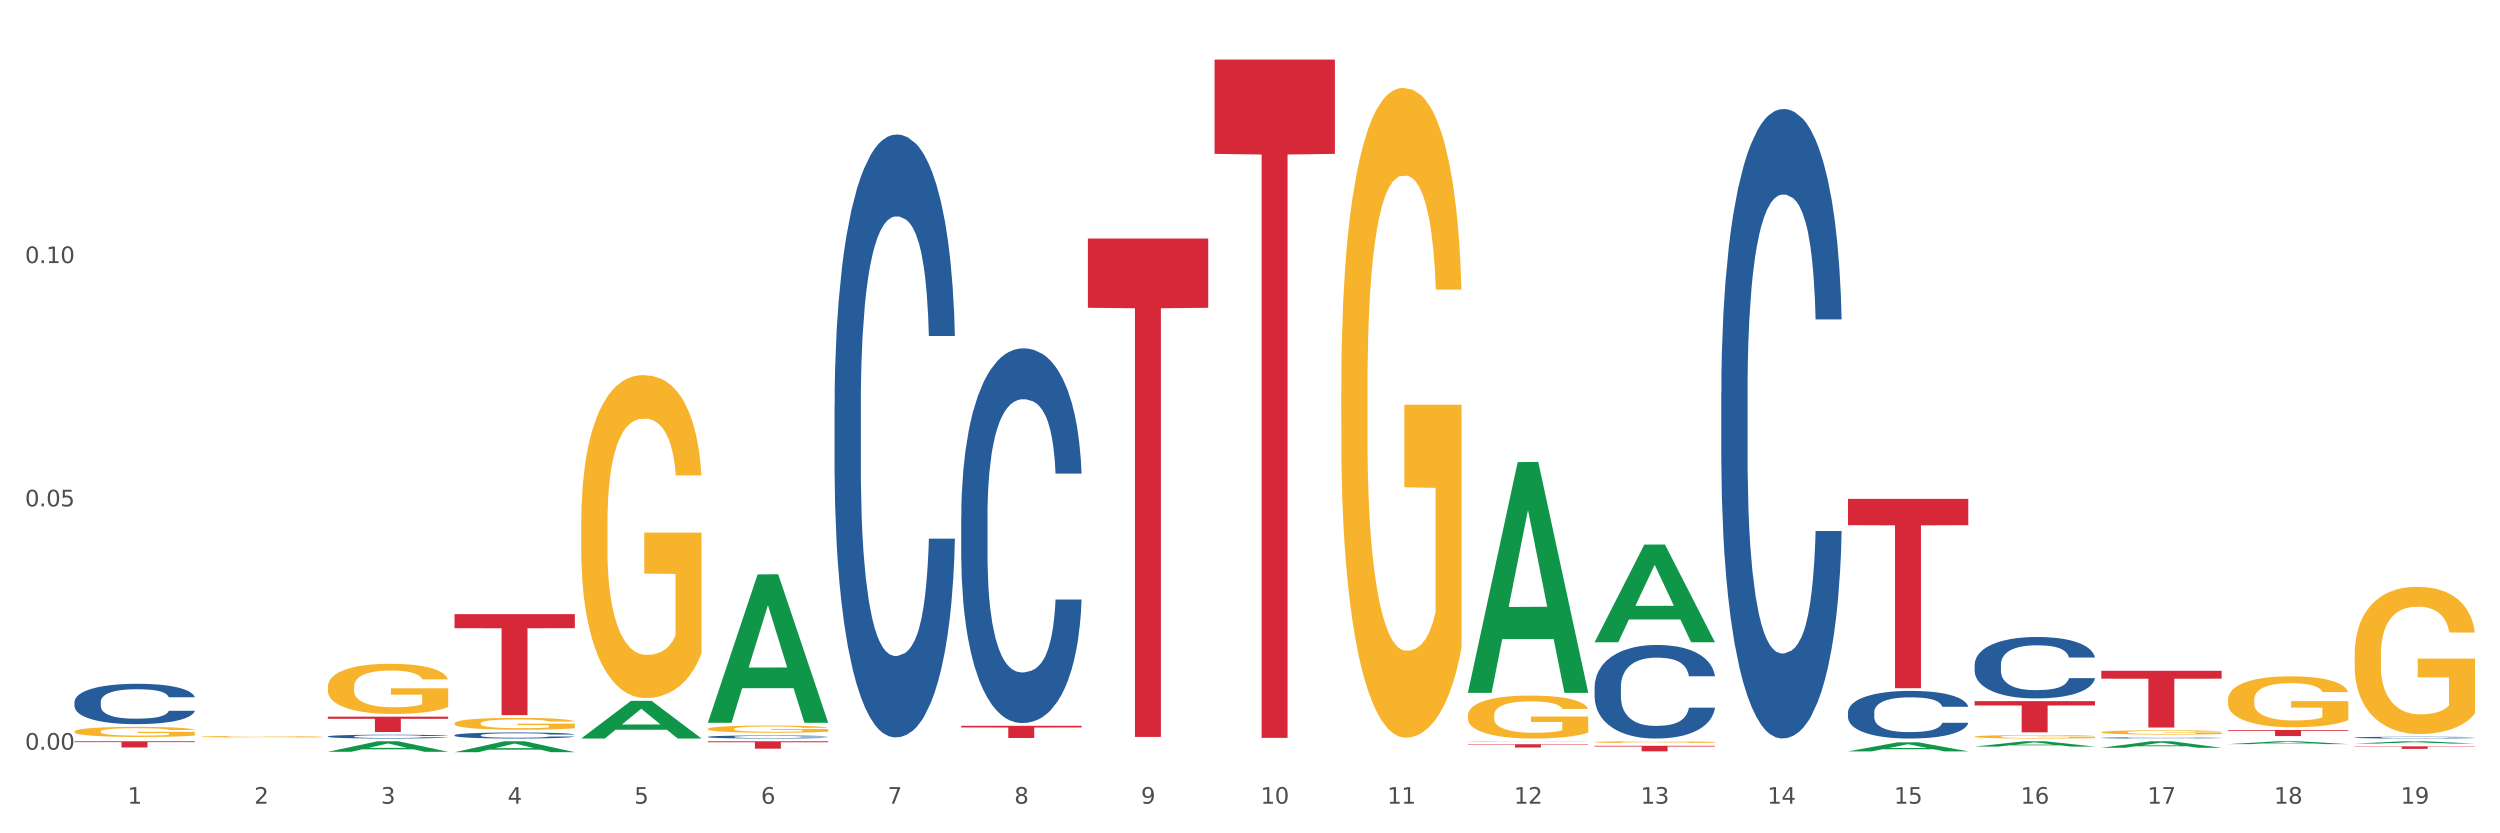 <?xml version="1.0" encoding="utf-8" standalone="no"?>
<!DOCTYPE svg PUBLIC "-//W3C//DTD SVG 1.1//EN"
  "http://www.w3.org/Graphics/SVG/1.1/DTD/svg11.dtd">
<svg xmlns:xlink="http://www.w3.org/1999/xlink" width="1080pt" height="360pt" viewBox="0 0 1080 360" xmlns="http://www.w3.org/2000/svg" version="1.1">
 <rect x="0" y="0" width="1080" height="360" fill="#333333" stroke="none"/>
 <defs>
  <style type="text/css">*{stroke-linejoin: round; stroke-linecap: butt}</style>
 </defs>
 <g id="figure_1">
  <g id="patch_1">
   <path d="M 0 360 
L 1080 360 
L 1080 0 
L 0 0 
z
" style="fill: #ffffff; stroke: #ffffff; stroke-linejoin: miter"/>
  </g>
  <g id="axes_1">
   <g id="matplotlib.axis_1">
    <g id="xtick_1">
     <g id="text_1">
      <!-- 1 -->
      <g style="fill: #4d4d4d" transform="translate(55.115 347.204) scale(0.096 -0.096)">
       <defs>
        <path id="DejaVuSans-31" d="M 794 531 
L 1825 531 
L 1825 4091 
L 703 3866 
L 703 4441 
L 1819 4666 
L 2450 4666 
L 2450 531 
L 3481 531 
L 3481 0 
L 794 0 
L 794 531 
z
" transform="scale(0.016)"/>
       </defs>
       <use xlink:href="#DejaVuSans-31"/>
      </g>
     </g>
    </g>
    <g id="xtick_2">
     <g id="text_2">
      <!-- 2 -->
      <g style="fill: #4d4d4d" transform="translate(109.839 347.204) scale(0.096 -0.096)">
       <defs>
        <path id="DejaVuSans-32" d="M 1228 531 
L 3431 531 
L 3431 0 
L 469 0 
L 469 531 
Q 828 903 1448 1529 
Q 2069 2156 2228 2338 
Q 2531 2678 2651 2914 
Q 2772 3150 2772 3378 
Q 2772 3750 2511 3984 
Q 2250 4219 1831 4219 
Q 1534 4219 1204 4116 
Q 875 4013 500 3803 
L 500 4441 
Q 881 4594 1212 4672 
Q 1544 4750 1819 4750 
Q 2544 4750 2975 4387 
Q 3406 4025 3406 3419 
Q 3406 3131 3298 2873 
Q 3191 2616 2906 2266 
Q 2828 2175 2409 1742 
Q 1991 1309 1228 531 
z
" transform="scale(0.016)"/>
       </defs>
       <use xlink:href="#DejaVuSans-32"/>
      </g>
     </g>
    </g>
    <g id="xtick_3">
     <g id="text_3">
      <!-- 3 -->
      <g style="fill: #4d4d4d" transform="translate(164.564 347.204) scale(0.096 -0.096)">
       <defs>
        <path id="DejaVuSans-33" d="M 2597 2516 
Q 3050 2419 3304 2112 
Q 3559 1806 3559 1356 
Q 3559 666 3084 287 
Q 2609 -91 1734 -91 
Q 1441 -91 1130 -33 
Q 819 25 488 141 
L 488 750 
Q 750 597 1062 519 
Q 1375 441 1716 441 
Q 2309 441 2620 675 
Q 2931 909 2931 1356 
Q 2931 1769 2642 2001 
Q 2353 2234 1838 2234 
L 1294 2234 
L 1294 2753 
L 1863 2753 
Q 2328 2753 2575 2939 
Q 2822 3125 2822 3475 
Q 2822 3834 2567 4026 
Q 2313 4219 1838 4219 
Q 1578 4219 1281 4162 
Q 984 4106 628 3988 
L 628 4550 
Q 988 4650 1302 4700 
Q 1616 4750 1894 4750 
Q 2613 4750 3031 4423 
Q 3450 4097 3450 3541 
Q 3450 3153 3228 2886 
Q 3006 2619 2597 2516 
z
" transform="scale(0.016)"/>
       </defs>
       <use xlink:href="#DejaVuSans-33"/>
      </g>
     </g>
    </g>
    <g id="xtick_4">
     <g id="text_4">
      <!-- 4 -->
      <g style="fill: #4d4d4d" transform="translate(219.288 347.204) scale(0.096 -0.096)">
       <defs>
        <path id="DejaVuSans-34" d="M 2419 4116 
L 825 1625 
L 2419 1625 
L 2419 4116 
z
M 2253 4666 
L 3047 4666 
L 3047 1625 
L 3713 1625 
L 3713 1100 
L 3047 1100 
L 3047 0 
L 2419 0 
L 2419 1100 
L 313 1100 
L 313 1709 
L 2253 4666 
z
" transform="scale(0.016)"/>
       </defs>
       <use xlink:href="#DejaVuSans-34"/>
      </g>
     </g>
    </g>
    <g id="xtick_5">
     <g id="text_5">
      <!-- 5 -->
      <g style="fill: #4d4d4d" transform="translate(274.012 347.204) scale(0.096 -0.096)">
       <defs>
        <path id="DejaVuSans-35" d="M 691 4666 
L 3169 4666 
L 3169 4134 
L 1269 4134 
L 1269 2991 
Q 1406 3038 1543 3061 
Q 1681 3084 1819 3084 
Q 2600 3084 3056 2656 
Q 3513 2228 3513 1497 
Q 3513 744 3044 326 
Q 2575 -91 1722 -91 
Q 1428 -91 1123 -41 
Q 819 9 494 109 
L 494 744 
Q 775 591 1075 516 
Q 1375 441 1709 441 
Q 2250 441 2565 725 
Q 2881 1009 2881 1497 
Q 2881 1984 2565 2268 
Q 2250 2553 1709 2553 
Q 1456 2553 1204 2497 
Q 953 2441 691 2322 
L 691 4666 
z
" transform="scale(0.016)"/>
       </defs>
       <use xlink:href="#DejaVuSans-35"/>
      </g>
     </g>
    </g>
    <g id="xtick_6">
     <g id="text_6">
      <!-- 6 -->
      <g style="fill: #4d4d4d" transform="translate(328.736 347.204) scale(0.096 -0.096)">
       <defs>
        <path id="DejaVuSans-36" d="M 2113 2584 
Q 1688 2584 1439 2293 
Q 1191 2003 1191 1497 
Q 1191 994 1439 701 
Q 1688 409 2113 409 
Q 2538 409 2786 701 
Q 3034 994 3034 1497 
Q 3034 2003 2786 2293 
Q 2538 2584 2113 2584 
z
M 3366 4563 
L 3366 3988 
Q 3128 4100 2886 4159 
Q 2644 4219 2406 4219 
Q 1781 4219 1451 3797 
Q 1122 3375 1075 2522 
Q 1259 2794 1537 2939 
Q 1816 3084 2150 3084 
Q 2853 3084 3261 2657 
Q 3669 2231 3669 1497 
Q 3669 778 3244 343 
Q 2819 -91 2113 -91 
Q 1303 -91 875 529 
Q 447 1150 447 2328 
Q 447 3434 972 4092 
Q 1497 4750 2381 4750 
Q 2619 4750 2861 4703 
Q 3103 4656 3366 4563 
z
" transform="scale(0.016)"/>
       </defs>
       <use xlink:href="#DejaVuSans-36"/>
      </g>
     </g>
    </g>
    <g id="xtick_7">
     <g id="text_7">
      <!-- 7 -->
      <g style="fill: #4d4d4d" transform="translate(383.461 347.204) scale(0.096 -0.096)">
       <defs>
        <path id="DejaVuSans-37" d="M 525 4666 
L 3525 4666 
L 3525 4397 
L 1831 0 
L 1172 0 
L 2766 4134 
L 525 4134 
L 525 4666 
z
" transform="scale(0.016)"/>
       </defs>
       <use xlink:href="#DejaVuSans-37"/>
      </g>
     </g>
    </g>
    <g id="xtick_8">
     <g id="text_8">
      <!-- 8 -->
      <g style="fill: #4d4d4d" transform="translate(438.185 347.204) scale(0.096 -0.096)">
       <defs>
        <path id="DejaVuSans-38" d="M 2034 2216 
Q 1584 2216 1326 1975 
Q 1069 1734 1069 1313 
Q 1069 891 1326 650 
Q 1584 409 2034 409 
Q 2484 409 2743 651 
Q 3003 894 3003 1313 
Q 3003 1734 2745 1975 
Q 2488 2216 2034 2216 
z
M 1403 2484 
Q 997 2584 770 2862 
Q 544 3141 544 3541 
Q 544 4100 942 4425 
Q 1341 4750 2034 4750 
Q 2731 4750 3128 4425 
Q 3525 4100 3525 3541 
Q 3525 3141 3298 2862 
Q 3072 2584 2669 2484 
Q 3125 2378 3379 2068 
Q 3634 1759 3634 1313 
Q 3634 634 3220 271 
Q 2806 -91 2034 -91 
Q 1263 -91 848 271 
Q 434 634 434 1313 
Q 434 1759 690 2068 
Q 947 2378 1403 2484 
z
M 1172 3481 
Q 1172 3119 1398 2916 
Q 1625 2713 2034 2713 
Q 2441 2713 2670 2916 
Q 2900 3119 2900 3481 
Q 2900 3844 2670 4047 
Q 2441 4250 2034 4250 
Q 1625 4250 1398 4047 
Q 1172 3844 1172 3481 
z
" transform="scale(0.016)"/>
       </defs>
       <use xlink:href="#DejaVuSans-38"/>
      </g>
     </g>
    </g>
    <g id="xtick_9">
     <g id="text_9">
      <!-- 9 -->
      <g style="fill: #4d4d4d" transform="translate(492.909 347.204) scale(0.096 -0.096)">
       <defs>
        <path id="DejaVuSans-39" d="M 703 97 
L 703 672 
Q 941 559 1184 500 
Q 1428 441 1663 441 
Q 2288 441 2617 861 
Q 2947 1281 2994 2138 
Q 2813 1869 2534 1725 
Q 2256 1581 1919 1581 
Q 1219 1581 811 2004 
Q 403 2428 403 3163 
Q 403 3881 828 4315 
Q 1253 4750 1959 4750 
Q 2769 4750 3195 4129 
Q 3622 3509 3622 2328 
Q 3622 1225 3098 567 
Q 2575 -91 1691 -91 
Q 1453 -91 1209 -44 
Q 966 3 703 97 
z
M 1959 2075 
Q 2384 2075 2632 2365 
Q 2881 2656 2881 3163 
Q 2881 3666 2632 3958 
Q 2384 4250 1959 4250 
Q 1534 4250 1286 3958 
Q 1038 3666 1038 3163 
Q 1038 2656 1286 2365 
Q 1534 2075 1959 2075 
z
" transform="scale(0.016)"/>
       </defs>
       <use xlink:href="#DejaVuSans-39"/>
      </g>
     </g>
    </g>
    <g id="xtick_10">
     <g id="text_10">
      <!-- 10 -->
      <g style="fill: #4d4d4d" transform="translate(544.58 347.204) scale(0.096 -0.096)">
       <defs>
        <path id="DejaVuSans-30" d="M 2034 4250 
Q 1547 4250 1301 3770 
Q 1056 3291 1056 2328 
Q 1056 1369 1301 889 
Q 1547 409 2034 409 
Q 2525 409 2770 889 
Q 3016 1369 3016 2328 
Q 3016 3291 2770 3770 
Q 2525 4250 2034 4250 
z
M 2034 4750 
Q 2819 4750 3233 4129 
Q 3647 3509 3647 2328 
Q 3647 1150 3233 529 
Q 2819 -91 2034 -91 
Q 1250 -91 836 529 
Q 422 1150 422 2328 
Q 422 3509 836 4129 
Q 1250 4750 2034 4750 
z
" transform="scale(0.016)"/>
       </defs>
       <use xlink:href="#DejaVuSans-31"/>
       <use xlink:href="#DejaVuSans-30" transform="translate(63.623 0)"/>
      </g>
     </g>
    </g>
    <g id="xtick_11">
     <g id="text_11">
      <!-- 11 -->
      <g style="fill: #4d4d4d" transform="translate(599.304 347.204) scale(0.096 -0.096)">
       <use xlink:href="#DejaVuSans-31"/>
       <use xlink:href="#DejaVuSans-31" transform="translate(63.623 0)"/>
      </g>
     </g>
    </g>
    <g id="xtick_12">
     <g id="text_12">
      <!-- 12 -->
      <g style="fill: #4d4d4d" transform="translate(654.028 347.204) scale(0.096 -0.096)">
       <use xlink:href="#DejaVuSans-31"/>
       <use xlink:href="#DejaVuSans-32" transform="translate(63.623 0)"/>
      </g>
     </g>
    </g>
    <g id="xtick_13">
     <g id="text_13">
      <!-- 13 -->
      <g style="fill: #4d4d4d" transform="translate(708.752 347.204) scale(0.096 -0.096)">
       <use xlink:href="#DejaVuSans-31"/>
       <use xlink:href="#DejaVuSans-33" transform="translate(63.623 0)"/>
      </g>
     </g>
    </g>
    <g id="xtick_14">
     <g id="text_14">
      <!-- 14 -->
      <g style="fill: #4d4d4d" transform="translate(763.477 347.204) scale(0.096 -0.096)">
       <use xlink:href="#DejaVuSans-31"/>
       <use xlink:href="#DejaVuSans-34" transform="translate(63.623 0)"/>
      </g>
     </g>
    </g>
    <g id="xtick_15">
     <g id="text_15">
      <!-- 15 -->
      <g style="fill: #4d4d4d" transform="translate(818.201 347.204) scale(0.096 -0.096)">
       <use xlink:href="#DejaVuSans-31"/>
       <use xlink:href="#DejaVuSans-35" transform="translate(63.623 0)"/>
      </g>
     </g>
    </g>
    <g id="xtick_16">
     <g id="text_16">
      <!-- 16 -->
      <g style="fill: #4d4d4d" transform="translate(872.925 347.204) scale(0.096 -0.096)">
       <use xlink:href="#DejaVuSans-31"/>
       <use xlink:href="#DejaVuSans-36" transform="translate(63.623 0)"/>
      </g>
     </g>
    </g>
    <g id="xtick_17">
     <g id="text_17">
      <!-- 17 -->
      <g style="fill: #4d4d4d" transform="translate(927.649 347.204) scale(0.096 -0.096)">
       <use xlink:href="#DejaVuSans-31"/>
       <use xlink:href="#DejaVuSans-37" transform="translate(63.623 0)"/>
      </g>
     </g>
    </g>
    <g id="xtick_18">
     <g id="text_18">
      <!-- 18 -->
      <g style="fill: #4d4d4d" transform="translate(982.374 347.204) scale(0.096 -0.096)">
       <use xlink:href="#DejaVuSans-31"/>
       <use xlink:href="#DejaVuSans-38" transform="translate(63.623 0)"/>
      </g>
     </g>
    </g>
    <g id="xtick_19">
     <g id="text_19">
      <!-- 19 -->
      <g style="fill: #4d4d4d" transform="translate(1037.098 347.204) scale(0.096 -0.096)">
       <use xlink:href="#DejaVuSans-31"/>
       <use xlink:href="#DejaVuSans-39" transform="translate(63.623 0)"/>
      </g>
     </g>
    </g>
    <g id="xtick_20"/>
    <g id="xtick_21"/>
    <g id="xtick_22"/>
    <g id="xtick_23"/>
    <g id="xtick_24"/>
    <g id="xtick_25"/>
    <g id="xtick_26"/>
    <g id="xtick_27"/>
    <g id="xtick_28"/>
    <g id="xtick_29"/>
    <g id="xtick_30"/>
    <g id="xtick_31"/>
    <g id="xtick_32"/>
    <g id="xtick_33"/>
    <g id="xtick_34"/>
    <g id="xtick_35"/>
    <g id="xtick_36"/>
    <g id="xtick_37"/>
   </g>
   <g id="matplotlib.axis_2">
    <g id="ytick_1">
     <g id="text_20">
      <!-- 0.00 -->
      <g style="fill: #4d4d4d" transform="translate(10.8 323.868) scale(0.096 -0.096)">
       <defs>
        <path id="DejaVuSans-2e" d="M 684 794 
L 1344 794 
L 1344 0 
L 684 0 
L 684 794 
z
" transform="scale(0.016)"/>
       </defs>
       <use xlink:href="#DejaVuSans-30"/>
       <use xlink:href="#DejaVuSans-2e" transform="translate(63.623 0)"/>
       <use xlink:href="#DejaVuSans-30" transform="translate(95.41 0)"/>
       <use xlink:href="#DejaVuSans-30" transform="translate(159.033 0)"/>
      </g>
     </g>
    </g>
    <g id="ytick_2">
     <g id="text_21">
      <!-- 0.05 -->
      <g style="fill: #4d4d4d" transform="translate(10.8 218.763) scale(0.096 -0.096)">
       <use xlink:href="#DejaVuSans-30"/>
       <use xlink:href="#DejaVuSans-2e" transform="translate(63.623 0)"/>
       <use xlink:href="#DejaVuSans-30" transform="translate(95.41 0)"/>
       <use xlink:href="#DejaVuSans-35" transform="translate(159.033 0)"/>
      </g>
     </g>
    </g>
    <g id="ytick_3">
     <g id="text_22">
      <!-- 0.10 -->
      <g style="fill: #4d4d4d" transform="translate(10.8 113.658) scale(0.096 -0.096)">
       <use xlink:href="#DejaVuSans-30"/>
       <use xlink:href="#DejaVuSans-2e" transform="translate(63.623 0)"/>
       <use xlink:href="#DejaVuSans-31" transform="translate(95.41 0)"/>
       <use xlink:href="#DejaVuSans-30" transform="translate(159.033 0)"/>
      </g>
     </g>
    </g>
    <g id="ytick_4"/>
    <g id="ytick_5"/>
    <g id="ytick_6"/>
   </g>
   <g id="PolyCollection_1">
    <path d="M 305.796 312.137 
L 305.85 312.077 
L 327.288 248.137 
L 336.185 248.077 
L 357.784 312.257 
L 347.494 312.257 
L 342.831 297.312 
L 320.696 297.312 
L 320.535 297.553 
L 316.033 312.257 
L 305.796 312.257 
L 305.796 312.137 
L 323.483 288.393 
L 340.044 288.333 
L 331.844 261.756 
L 331.737 261.636 
L 331.63 261.817 
L 323.429 288.333 
L 323.483 288.393 
L 305.796 312.137 
z
" clip-path="url(#pfd1ea0576e)" style="fill: #109648"/>
    <path d="M 251.072 319.013 
L 251.126 318.997 
L 272.564 302.775 
L 281.461 302.76 
L 303.06 319.043 
L 292.77 319.043 
L 288.107 315.251 
L 265.972 315.251 
L 265.811 315.313 
L 261.309 319.043 
L 251.072 319.043 
L 251.072 319.013 
L 268.759 312.989 
L 285.32 312.973 
L 277.12 306.231 
L 277.013 306.2 
L 276.905 306.246 
L 268.705 312.973 
L 268.759 312.989 
L 251.072 319.013 
z
" clip-path="url(#pfd1ea0576e)" style="fill: #109648"/>
    <path d="M 196.348 324.941 
L 196.401 324.936 
L 217.84 320.225 
L 226.737 320.221 
L 248.336 324.95 
L 238.045 324.95 
L 233.383 323.848 
L 211.247 323.848 
L 211.087 323.866 
L 206.585 324.95 
L 196.348 324.95 
L 196.348 324.941 
L 214.034 323.191 
L 230.596 323.187 
L 222.395 321.229 
L 222.288 321.22 
L 222.181 321.233 
L 213.981 323.187 
L 214.034 323.191 
L 196.348 324.941 
z
" clip-path="url(#pfd1ea0576e)" style="fill: #109648"/>
    <path d="M 141.624 324.756 
L 141.677 324.752 
L 163.116 320.225 
L 172.012 320.221 
L 193.612 324.765 
L 183.321 324.765 
L 178.658 323.707 
L 156.523 323.707 
L 156.362 323.724 
L 151.86 324.765 
L 141.624 324.765 
L 141.624 324.756 
L 159.31 323.075 
L 175.871 323.071 
L 167.671 321.189 
L 167.564 321.181 
L 167.457 321.194 
L 159.257 323.071 
L 159.31 323.075 
L 141.624 324.756 
z
" clip-path="url(#pfd1ea0576e)" style="fill: #109648"/>
    <path d="M 853.039 322.519 
L 853.093 322.517 
L 874.531 320.223 
L 883.428 320.221 
L 905.027 322.523 
L 894.737 322.523 
L 890.074 321.987 
L 867.939 321.987 
L 867.778 321.996 
L 863.276 322.523 
L 853.039 322.523 
L 853.039 322.519 
L 870.726 321.667 
L 887.287 321.665 
L 879.087 320.712 
L 878.98 320.707 
L 878.872 320.714 
L 870.672 321.665 
L 870.726 321.667 
L 853.039 322.519 
z
" clip-path="url(#pfd1ea0576e)" style="fill: #109648"/>
    <path d="M 798.315 324.592 
L 798.368 324.588 
L 819.807 320.677 
L 828.704 320.673 
L 850.303 324.599 
L 840.012 324.599 
L 835.35 323.685 
L 813.215 323.685 
L 813.054 323.7 
L 808.552 324.599 
L 798.315 324.599 
L 798.315 324.592 
L 816.002 323.139 
L 832.563 323.136 
L 824.362 321.51 
L 824.255 321.503 
L 824.148 321.514 
L 815.948 323.136 
L 816.002 323.139 
L 798.315 324.592 
z
" clip-path="url(#pfd1ea0576e)" style="fill: #109648"/>
    <path d="M 688.866 277.367 
L 688.92 277.328 
L 710.358 235.261 
L 719.255 235.222 
L 740.854 277.447 
L 730.564 277.447 
L 725.901 267.614 
L 703.766 267.614 
L 703.605 267.773 
L 699.103 277.447 
L 688.866 277.447 
L 688.866 277.367 
L 706.553 261.746 
L 723.114 261.706 
L 714.914 244.222 
L 714.807 244.142 
L 714.7 244.261 
L 706.499 261.706 
L 706.553 261.746 
L 688.866 277.367 
z
" clip-path="url(#pfd1ea0576e)" style="fill: #109648"/>
    <path d="M 634.142 299.12 
L 634.196 299.026 
L 655.634 199.63 
L 664.531 199.537 
L 686.13 299.307 
L 675.84 299.307 
L 671.177 276.074 
L 649.042 276.074 
L 648.881 276.449 
L 644.379 299.307 
L 634.142 299.307 
L 634.142 299.12 
L 651.829 262.209 
L 668.39 262.116 
L 660.19 220.802 
L 660.082 220.615 
L 659.975 220.896 
L 651.775 262.116 
L 651.829 262.209 
L 634.142 299.12 
z
" clip-path="url(#pfd1ea0576e)" style="fill: #109648"/>
    <path d="M 907.763 323.035 
L 907.817 323.032 
L 929.255 320.224 
L 938.152 320.221 
L 959.751 323.04 
L 949.461 323.04 
L 944.798 322.383 
L 922.663 322.383 
L 922.502 322.394 
L 918 323.04 
L 907.763 323.04 
L 907.763 323.035 
L 925.45 321.992 
L 942.011 321.989 
L 933.811 320.822 
L 933.704 320.816 
L 933.597 320.824 
L 925.396 321.989 
L 925.45 321.992 
L 907.763 323.035 
z
" clip-path="url(#pfd1ea0576e)" style="fill: #109648"/>
    <path d="M 962.488 321.451 
L 962.541 321.45 
L 983.98 320.222 
L 992.877 320.221 
L 1014.476 321.453 
L 1004.185 321.453 
L 999.522 321.166 
L 977.387 321.166 
L 977.227 321.171 
L 972.724 321.453 
L 962.488 321.453 
L 962.488 321.451 
L 980.174 320.995 
L 996.735 320.994 
L 988.535 320.484 
L 988.428 320.481 
L 988.321 320.485 
L 980.121 320.994 
L 980.174 320.995 
L 962.488 321.451 
z
" clip-path="url(#pfd1ea0576e)" style="fill: #109648"/>
    <path d="M 1017.212 321.233 
L 1017.266 321.232 
L 1038.704 320.222 
L 1047.601 320.221 
L 1069.2 321.235 
L 1058.91 321.235 
L 1054.247 320.999 
L 1032.112 320.999 
L 1031.951 321.003 
L 1027.449 321.235 
L 1017.212 321.235 
L 1017.212 321.233 
L 1034.899 320.858 
L 1051.46 320.857 
L 1043.26 320.437 
L 1043.152 320.435 
L 1043.045 320.438 
L 1034.845 320.857 
L 1034.899 320.858 
L 1017.212 321.233 
z
" clip-path="url(#pfd1ea0576e)" style="fill: #109648"/>
    <path d="M 634.142 309.061 
L 634.203 309.044 
L 634.203 308.434 
L 634.326 307.908 
L 634.94 306.637 
L 635.861 305.586 
L 636.536 305.027 
L 637.211 304.569 
L 638.009 304.112 
L 638.991 303.637 
L 640.771 302.942 
L 641.876 302.586 
L 643.226 302.214 
L 645.681 301.671 
L 647.461 301.366 
L 649.303 301.112 
L 652.31 300.807 
L 654.274 300.671 
L 656.361 300.57 
L 658.878 300.502 
L 660.781 300.485 
L 664.954 300.536 
L 668.514 300.688 
L 670.233 300.807 
L 672.443 301.01 
L 673.609 301.146 
L 675.512 301.417 
L 677.476 301.773 
L 678.826 302.078 
L 680.851 302.654 
L 682.386 303.23 
L 683.798 303.942 
L 684.534 304.434 
L 685.087 304.891 
L 685.578 305.417 
L 686.069 306.247 
L 675.02 306.247 
L 674.591 305.654 
L 673.916 305.095 
L 672.934 304.552 
L 672.074 304.213 
L 670.601 303.79 
L 669.251 303.519 
L 667.839 303.315 
L 666.121 303.146 
L 664.77 303.061 
L 662.867 302.993 
L 659.123 303.01 
L 656.607 303.146 
L 654.888 303.315 
L 653.783 303.468 
L 652.801 303.637 
L 651.696 303.875 
L 650.407 304.23 
L 649.487 304.552 
L 648.566 304.959 
L 647.83 305.366 
L 647.154 305.84 
L 646.602 306.349 
L 646.172 306.874 
L 645.804 307.518 
L 645.497 308.586 
L 645.497 310.908 
L 645.62 311.433 
L 645.927 312.128 
L 646.295 312.654 
L 646.909 313.281 
L 647.461 313.704 
L 648.505 314.315 
L 649.671 314.823 
L 650.592 315.145 
L 651.512 315.416 
L 653.108 315.789 
L 654.888 316.094 
L 656.423 316.281 
L 658.51 316.45 
L 659.921 316.518 
L 661.149 316.552 
L 664.156 316.552 
L 666.305 316.501 
L 668.698 316.382 
L 670.54 316.23 
L 672.074 316.043 
L 673.793 315.738 
L 674.898 315.45 
L 674.898 311.908 
L 661.394 311.891 
L 661.394 309.535 
L 686.13 309.535 
L 686.13 316.45 
L 685.087 316.806 
L 683.92 317.128 
L 682.693 317.416 
L 680.851 317.772 
L 678.642 318.111 
L 676.678 318.348 
L 674.591 318.552 
L 672.136 318.738 
L 668.944 318.908 
L 666.98 318.975 
L 664.525 319.026 
L 661.64 319.043 
L 659.123 319.009 
L 656.668 318.924 
L 654.09 318.772 
L 651.574 318.552 
L 649.671 318.331 
L 647.768 318.06 
L 645.743 317.704 
L 644.147 317.365 
L 642.919 317.06 
L 641.569 316.67 
L 640.096 316.162 
L 638.991 315.704 
L 638.009 315.23 
L 636.965 314.62 
L 636.229 314.094 
L 635.492 313.433 
L 635.063 312.942 
L 634.572 312.179 
L 634.203 311.111 
L 634.142 309.061 
z
" clip-path="url(#pfd1ea0576e)" style="fill: #f7b32b"/>
    <path d="M 32.175 316.016 
L 32.236 316.012 
L 32.236 315.869 
L 32.359 315.745 
L 32.973 315.446 
L 33.894 315.199 
L 34.569 315.068 
L 35.244 314.96 
L 36.042 314.853 
L 37.024 314.741 
L 38.804 314.578 
L 39.909 314.494 
L 41.259 314.407 
L 43.714 314.279 
L 45.494 314.207 
L 47.336 314.148 
L 50.343 314.076 
L 52.307 314.044 
L 54.394 314.02 
L 56.911 314.004 
L 58.814 314 
L 62.987 314.012 
L 66.547 314.048 
L 68.266 314.076 
L 70.476 314.124 
L 71.642 314.156 
L 73.544 314.219 
L 75.509 314.303 
L 76.859 314.375 
L 78.884 314.51 
L 80.419 314.646 
L 81.831 314.813 
L 82.567 314.929 
L 83.12 315.036 
L 83.611 315.16 
L 84.102 315.355 
L 73.053 315.355 
L 72.624 315.215 
L 71.949 315.084 
L 70.967 314.956 
L 70.107 314.877 
L 68.634 314.777 
L 67.284 314.713 
L 65.872 314.666 
L 64.153 314.626 
L 62.803 314.606 
L 60.9 314.59 
L 57.156 314.594 
L 54.64 314.626 
L 52.921 314.666 
L 51.816 314.701 
L 50.834 314.741 
L 49.729 314.797 
L 48.44 314.881 
L 47.52 314.956 
L 46.599 315.052 
L 45.863 315.148 
L 45.187 315.259 
L 44.635 315.379 
L 44.205 315.502 
L 43.837 315.654 
L 43.53 315.905 
L 43.53 316.45 
L 43.653 316.574 
L 43.96 316.737 
L 44.328 316.861 
L 44.942 317.008 
L 45.494 317.108 
L 46.538 317.251 
L 47.704 317.371 
L 48.625 317.446 
L 49.545 317.51 
L 51.141 317.598 
L 52.921 317.67 
L 54.456 317.713 
L 56.542 317.753 
L 57.954 317.769 
L 59.182 317.777 
L 62.189 317.777 
L 64.338 317.765 
L 66.731 317.737 
L 68.573 317.701 
L 70.107 317.658 
L 71.826 317.586 
L 72.931 317.518 
L 72.931 316.685 
L 59.427 316.682 
L 59.427 316.128 
L 84.163 316.128 
L 84.163 317.753 
L 83.12 317.837 
L 81.953 317.913 
L 80.726 317.98 
L 78.884 318.064 
L 76.675 318.144 
L 74.711 318.199 
L 72.624 318.247 
L 70.169 318.291 
L 66.977 318.331 
L 65.013 318.347 
L 62.558 318.359 
L 59.673 318.363 
L 57.156 318.355 
L 54.701 318.335 
L 52.123 318.299 
L 49.607 318.247 
L 47.704 318.195 
L 45.801 318.132 
L 43.776 318.048 
L 42.18 317.968 
L 40.952 317.897 
L 39.602 317.805 
L 38.129 317.685 
L 37.024 317.578 
L 36.042 317.466 
L 34.998 317.323 
L 34.262 317.199 
L 33.525 317.044 
L 33.096 316.929 
L 32.605 316.749 
L 32.236 316.498 
L 32.175 316.016 
z
" clip-path="url(#pfd1ea0576e)" style="fill: #f7b32b"/>
    <path d="M 86.899 318.253 
L 86.961 318.253 
L 86.961 318.23 
L 87.083 318.211 
L 87.697 318.165 
L 88.618 318.127 
L 89.293 318.106 
L 89.968 318.09 
L 90.766 318.073 
L 91.748 318.056 
L 93.528 318.031 
L 94.633 318.018 
L 95.983 318.004 
L 98.439 317.984 
L 100.219 317.973 
L 102.06 317.964 
L 105.067 317.953 
L 107.032 317.948 
L 109.118 317.944 
L 111.635 317.942 
L 113.538 317.941 
L 117.712 317.943 
L 121.272 317.949 
L 122.99 317.953 
L 125.2 317.96 
L 126.366 317.965 
L 128.269 317.975 
L 130.233 317.988 
L 131.583 317.999 
L 133.609 318.02 
L 135.143 318.041 
L 136.555 318.067 
L 137.291 318.085 
L 137.844 318.102 
L 138.335 318.121 
L 138.826 318.151 
L 127.778 318.151 
L 127.348 318.129 
L 126.673 318.109 
L 125.691 318.089 
L 124.832 318.077 
L 123.358 318.061 
L 122.008 318.052 
L 120.596 318.044 
L 118.878 318.038 
L 117.527 318.035 
L 115.625 318.032 
L 111.881 318.033 
L 109.364 318.038 
L 107.645 318.044 
L 106.541 318.05 
L 105.559 318.056 
L 104.454 318.065 
L 103.165 318.077 
L 102.244 318.089 
L 101.323 318.104 
L 100.587 318.119 
L 99.912 318.136 
L 99.359 318.155 
L 98.93 318.174 
L 98.561 318.197 
L 98.254 318.236 
L 98.254 318.32 
L 98.377 318.339 
L 98.684 318.365 
L 99.052 318.384 
L 99.666 318.407 
L 100.219 318.422 
L 101.262 318.444 
L 102.428 318.463 
L 103.349 318.475 
L 104.27 318.484 
L 105.865 318.498 
L 107.645 318.509 
L 109.18 318.516 
L 111.267 318.522 
L 112.678 318.524 
L 113.906 318.526 
L 116.914 318.526 
L 119.062 318.524 
L 121.456 318.52 
L 123.297 318.514 
L 124.832 318.507 
L 126.55 318.496 
L 127.655 318.486 
L 127.655 318.357 
L 114.152 318.356 
L 114.152 318.27 
L 138.887 318.27 
L 138.887 318.522 
L 137.844 318.535 
L 136.678 318.547 
L 135.45 318.557 
L 133.609 318.57 
L 131.399 318.582 
L 129.435 318.591 
L 127.348 318.598 
L 124.893 318.605 
L 121.701 318.611 
L 119.737 318.614 
L 117.282 318.616 
L 114.397 318.616 
L 111.881 318.615 
L 109.425 318.612 
L 106.847 318.606 
L 104.331 318.598 
L 102.428 318.59 
L 100.525 318.581 
L 98.5 318.568 
L 96.904 318.555 
L 95.676 318.544 
L 94.326 318.53 
L 92.853 318.511 
L 91.748 318.495 
L 90.766 318.478 
L 89.723 318.455 
L 88.986 318.436 
L 88.25 318.412 
L 87.82 318.394 
L 87.329 318.367 
L 86.961 318.328 
L 86.899 318.253 
z
" clip-path="url(#pfd1ea0576e)" style="fill: #f7b32b"/>
    <path d="M 141.624 296.776 
L 141.685 296.757 
L 141.685 296.045 
L 141.808 295.431 
L 142.421 293.948 
L 143.342 292.721 
L 144.017 292.068 
L 144.693 291.534 
L 145.49 291 
L 146.472 290.446 
L 148.252 289.635 
L 149.357 289.22 
L 150.708 288.784 
L 153.163 288.151 
L 154.943 287.795 
L 156.784 287.499 
L 159.792 287.143 
L 161.756 286.984 
L 163.843 286.866 
L 166.359 286.786 
L 168.262 286.767 
L 172.436 286.826 
L 175.996 287.004 
L 177.714 287.143 
L 179.924 287.38 
L 181.09 287.538 
L 182.993 287.855 
L 184.957 288.27 
L 186.308 288.626 
L 188.333 289.299 
L 189.867 289.971 
L 191.279 290.802 
L 192.016 291.376 
L 192.568 291.91 
L 193.059 292.523 
L 193.55 293.493 
L 182.502 293.493 
L 182.072 292.8 
L 181.397 292.147 
L 180.415 291.514 
L 179.556 291.119 
L 178.083 290.624 
L 176.732 290.308 
L 175.321 290.07 
L 173.602 289.872 
L 172.252 289.774 
L 170.349 289.694 
L 166.605 289.714 
L 164.088 289.872 
L 162.37 290.07 
L 161.265 290.248 
L 160.283 290.446 
L 159.178 290.723 
L 157.889 291.139 
L 156.968 291.514 
L 156.048 291.989 
L 155.311 292.464 
L 154.636 293.018 
L 154.083 293.611 
L 153.654 294.225 
L 153.286 294.976 
L 152.979 296.223 
L 152.979 298.933 
L 153.101 299.546 
L 153.408 300.357 
L 153.777 300.97 
L 154.39 301.702 
L 154.943 302.197 
L 155.986 302.909 
L 157.152 303.502 
L 158.073 303.878 
L 158.994 304.195 
L 160.59 304.63 
L 162.37 304.986 
L 163.904 305.204 
L 165.991 305.402 
L 167.403 305.481 
L 168.63 305.52 
L 171.638 305.52 
L 173.786 305.461 
L 176.18 305.322 
L 178.021 305.144 
L 179.556 304.927 
L 181.274 304.571 
L 182.379 304.234 
L 182.379 300.1 
L 168.876 300.08 
L 168.876 297.33 
L 193.612 297.33 
L 193.612 305.402 
L 192.568 305.817 
L 191.402 306.193 
L 190.174 306.529 
L 188.333 306.945 
L 186.123 307.34 
L 184.159 307.617 
L 182.072 307.855 
L 179.617 308.072 
L 176.425 308.27 
L 174.461 308.349 
L 172.006 308.408 
L 169.121 308.428 
L 166.605 308.389 
L 164.15 308.29 
L 161.572 308.112 
L 159.055 307.855 
L 157.152 307.597 
L 155.25 307.281 
L 153.224 306.865 
L 151.628 306.47 
L 150.401 306.114 
L 149.05 305.659 
L 147.577 305.065 
L 146.472 304.531 
L 145.49 303.977 
L 144.447 303.265 
L 143.71 302.652 
L 142.974 301.88 
L 142.544 301.307 
L 142.053 300.416 
L 141.685 299.17 
L 141.624 296.776 
z
" clip-path="url(#pfd1ea0576e)" style="fill: #f7b32b"/>
    <path d="M 196.348 312.489 
L 196.409 312.484 
L 196.409 312.315 
L 196.532 312.17 
L 197.146 311.818 
L 198.066 311.527 
L 198.742 311.372 
L 199.417 311.245 
L 200.215 311.118 
L 201.197 310.987 
L 202.977 310.794 
L 204.082 310.696 
L 205.432 310.592 
L 207.887 310.442 
L 209.667 310.358 
L 211.508 310.287 
L 214.516 310.203 
L 216.48 310.165 
L 218.567 310.137 
L 221.084 310.118 
L 222.986 310.113 
L 227.16 310.128 
L 230.72 310.17 
L 232.439 310.203 
L 234.648 310.259 
L 235.815 310.297 
L 237.717 310.372 
L 239.681 310.47 
L 241.032 310.555 
L 243.057 310.714 
L 244.592 310.874 
L 246.003 311.071 
L 246.74 311.207 
L 247.292 311.334 
L 247.783 311.48 
L 248.275 311.71 
L 237.226 311.71 
L 236.797 311.545 
L 236.121 311.39 
L 235.139 311.24 
L 234.28 311.146 
L 232.807 311.029 
L 231.457 310.954 
L 230.045 310.897 
L 228.326 310.851 
L 226.976 310.827 
L 225.073 310.808 
L 221.329 310.813 
L 218.813 310.851 
L 217.094 310.897 
L 215.989 310.94 
L 215.007 310.987 
L 213.902 311.052 
L 212.613 311.151 
L 211.693 311.24 
L 210.772 311.353 
L 210.035 311.466 
L 209.36 311.597 
L 208.808 311.738 
L 208.378 311.883 
L 208.01 312.062 
L 207.703 312.358 
L 207.703 313.001 
L 207.826 313.146 
L 208.133 313.339 
L 208.501 313.484 
L 209.115 313.658 
L 209.667 313.775 
L 210.711 313.944 
L 211.877 314.085 
L 212.797 314.174 
L 213.718 314.25 
L 215.314 314.353 
L 217.094 314.437 
L 218.628 314.489 
L 220.715 314.536 
L 222.127 314.555 
L 223.355 314.564 
L 226.362 314.564 
L 228.51 314.55 
L 230.904 314.517 
L 232.746 314.475 
L 234.28 314.423 
L 235.999 314.339 
L 237.104 314.259 
L 237.104 313.278 
L 223.6 313.273 
L 223.6 312.62 
L 248.336 312.62 
L 248.336 314.536 
L 247.292 314.635 
L 246.126 314.724 
L 244.899 314.804 
L 243.057 314.902 
L 240.848 314.996 
L 238.884 315.062 
L 236.797 315.118 
L 234.341 315.17 
L 231.15 315.217 
L 229.186 315.236 
L 226.73 315.25 
L 223.846 315.254 
L 221.329 315.245 
L 218.874 315.221 
L 216.296 315.179 
L 213.779 315.118 
L 211.877 315.057 
L 209.974 314.982 
L 207.948 314.883 
L 206.353 314.79 
L 205.125 314.705 
L 203.775 314.597 
L 202.302 314.456 
L 201.197 314.329 
L 200.215 314.198 
L 199.171 314.029 
L 198.435 313.883 
L 197.698 313.7 
L 197.269 313.564 
L 196.777 313.353 
L 196.409 313.057 
L 196.348 312.489 
z
" clip-path="url(#pfd1ea0576e)" style="fill: #f7b32b"/>
    <path d="M 688.866 320.581 
L 688.928 320.58 
L 688.928 320.554 
L 689.05 320.532 
L 689.664 320.479 
L 690.585 320.435 
L 691.26 320.411 
L 691.935 320.392 
L 692.733 320.373 
L 693.715 320.353 
L 695.495 320.324 
L 696.6 320.309 
L 697.95 320.293 
L 700.406 320.271 
L 702.186 320.258 
L 704.027 320.247 
L 707.034 320.234 
L 708.999 320.229 
L 711.086 320.224 
L 713.602 320.222 
L 715.505 320.221 
L 719.679 320.223 
L 723.239 320.229 
L 724.957 320.234 
L 727.167 320.243 
L 728.333 320.249 
L 730.236 320.26 
L 732.2 320.275 
L 733.55 320.288 
L 735.576 320.312 
L 737.11 320.336 
L 738.522 320.366 
L 739.258 320.387 
L 739.811 320.406 
L 740.302 320.428 
L 740.793 320.463 
L 729.745 320.463 
L 729.315 320.438 
L 728.64 320.414 
L 727.658 320.392 
L 726.799 320.377 
L 725.325 320.36 
L 723.975 320.348 
L 722.563 320.34 
L 720.845 320.333 
L 719.494 320.329 
L 717.592 320.326 
L 713.848 320.327 
L 711.331 320.333 
L 709.612 320.34 
L 708.508 320.346 
L 707.526 320.353 
L 706.421 320.363 
L 705.132 320.378 
L 704.211 320.392 
L 703.29 320.409 
L 702.554 320.426 
L 701.879 320.446 
L 701.326 320.467 
L 700.897 320.489 
L 700.528 320.516 
L 700.221 320.561 
L 700.221 320.658 
L 700.344 320.68 
L 700.651 320.709 
L 701.019 320.731 
L 701.633 320.758 
L 702.186 320.775 
L 703.229 320.801 
L 704.395 320.822 
L 705.316 320.836 
L 706.237 320.847 
L 707.832 320.863 
L 709.612 320.876 
L 711.147 320.884 
L 713.234 320.891 
L 714.645 320.894 
L 715.873 320.895 
L 718.881 320.895 
L 721.029 320.893 
L 723.423 320.888 
L 725.264 320.881 
L 726.799 320.874 
L 728.517 320.861 
L 729.622 320.849 
L 729.622 320.7 
L 716.119 320.699 
L 716.119 320.601 
L 740.854 320.601 
L 740.854 320.891 
L 739.811 320.906 
L 738.645 320.919 
L 737.417 320.931 
L 735.576 320.946 
L 733.366 320.96 
L 731.402 320.97 
L 729.315 320.979 
L 726.86 320.987 
L 723.668 320.994 
L 721.704 320.997 
L 719.249 320.999 
L 716.364 320.999 
L 713.848 320.998 
L 711.392 320.994 
L 708.814 320.988 
L 706.298 320.979 
L 704.395 320.97 
L 702.492 320.958 
L 700.467 320.943 
L 698.871 320.929 
L 697.643 320.916 
L 696.293 320.9 
L 694.82 320.879 
L 693.715 320.859 
L 692.733 320.839 
L 691.69 320.814 
L 690.953 320.792 
L 690.217 320.764 
L 689.787 320.743 
L 689.296 320.711 
L 688.928 320.667 
L 688.866 320.581 
z
" clip-path="url(#pfd1ea0576e)" style="fill: #f7b32b"/>
    <path d="M 853.039 318.233 
L 853.1 318.232 
L 853.1 318.182 
L 853.223 318.139 
L 853.837 318.036 
L 854.758 317.951 
L 855.433 317.906 
L 856.108 317.868 
L 856.906 317.831 
L 857.888 317.793 
L 859.668 317.736 
L 860.773 317.707 
L 862.123 317.677 
L 864.578 317.633 
L 866.358 317.608 
L 868.2 317.588 
L 871.207 317.563 
L 873.171 317.552 
L 875.258 317.544 
L 877.775 317.538 
L 879.678 317.537 
L 883.851 317.541 
L 887.411 317.553 
L 889.13 317.563 
L 891.34 317.58 
L 892.506 317.591 
L 894.409 317.613 
L 896.373 317.641 
L 897.723 317.666 
L 899.749 317.713 
L 901.283 317.76 
L 902.695 317.818 
L 903.431 317.857 
L 903.984 317.895 
L 904.475 317.937 
L 904.966 318.005 
L 893.918 318.005 
L 893.488 317.956 
L 892.813 317.911 
L 891.831 317.867 
L 890.971 317.84 
L 889.498 317.805 
L 888.148 317.783 
L 886.736 317.767 
L 885.018 317.753 
L 883.667 317.746 
L 881.765 317.74 
L 878.02 317.742 
L 875.504 317.753 
L 873.785 317.767 
L 872.68 317.779 
L 871.698 317.793 
L 870.594 317.812 
L 869.305 317.841 
L 868.384 317.867 
L 867.463 317.9 
L 866.727 317.933 
L 866.051 317.972 
L 865.499 318.013 
L 865.069 318.055 
L 864.701 318.108 
L 864.394 318.194 
L 864.394 318.383 
L 864.517 318.425 
L 864.824 318.482 
L 865.192 318.525 
L 865.806 318.575 
L 866.358 318.61 
L 867.402 318.659 
L 868.568 318.701 
L 869.489 318.727 
L 870.409 318.749 
L 872.005 318.779 
L 873.785 318.804 
L 875.32 318.819 
L 877.407 318.833 
L 878.818 318.838 
L 880.046 318.841 
L 883.053 318.841 
L 885.202 318.837 
L 887.596 318.827 
L 889.437 318.815 
L 890.971 318.8 
L 892.69 318.775 
L 893.795 318.751 
L 893.795 318.464 
L 880.291 318.463 
L 880.291 318.271 
L 905.027 318.271 
L 905.027 318.833 
L 903.984 318.862 
L 902.818 318.888 
L 901.59 318.911 
L 899.749 318.94 
L 897.539 318.967 
L 895.575 318.987 
L 893.488 319.003 
L 891.033 319.018 
L 887.841 319.032 
L 885.877 319.038 
L 883.422 319.042 
L 880.537 319.043 
L 878.02 319.04 
L 875.565 319.033 
L 872.987 319.021 
L 870.471 319.003 
L 868.568 318.985 
L 866.665 318.963 
L 864.64 318.934 
L 863.044 318.907 
L 861.816 318.882 
L 860.466 318.851 
L 858.993 318.809 
L 857.888 318.772 
L 856.906 318.734 
L 855.863 318.684 
L 855.126 318.641 
L 854.389 318.588 
L 853.96 318.548 
L 853.469 318.486 
L 853.1 318.399 
L 853.039 318.233 
z
" clip-path="url(#pfd1ea0576e)" style="fill: #f7b32b"/>
    <path d="M 907.763 316.342 
L 907.825 316.34 
L 907.825 316.279 
L 907.948 316.226 
L 908.561 316.099 
L 909.482 315.993 
L 910.157 315.937 
L 910.832 315.891 
L 911.63 315.845 
L 912.612 315.797 
L 914.392 315.727 
L 915.497 315.692 
L 916.847 315.654 
L 919.303 315.6 
L 921.083 315.569 
L 922.924 315.544 
L 925.932 315.513 
L 927.896 315.499 
L 929.983 315.489 
L 932.499 315.482 
L 934.402 315.481 
L 938.576 315.486 
L 942.136 315.501 
L 943.854 315.513 
L 946.064 315.533 
L 947.23 315.547 
L 949.133 315.574 
L 951.097 315.61 
L 952.447 315.641 
L 954.473 315.699 
L 956.007 315.756 
L 957.419 315.828 
L 958.156 315.877 
L 958.708 315.923 
L 959.199 315.976 
L 959.69 316.059 
L 948.642 316.059 
L 948.212 316 
L 947.537 315.944 
L 946.555 315.889 
L 945.696 315.855 
L 944.223 315.813 
L 942.872 315.785 
L 941.46 315.765 
L 939.742 315.748 
L 938.392 315.739 
L 936.489 315.733 
L 932.745 315.734 
L 930.228 315.748 
L 928.51 315.765 
L 927.405 315.78 
L 926.423 315.797 
L 925.318 315.821 
L 924.029 315.857 
L 923.108 315.889 
L 922.187 315.93 
L 921.451 315.971 
L 920.776 316.019 
L 920.223 316.07 
L 919.794 316.122 
L 919.425 316.187 
L 919.119 316.294 
L 919.119 316.528 
L 919.241 316.58 
L 919.548 316.65 
L 919.916 316.703 
L 920.53 316.766 
L 921.083 316.808 
L 922.126 316.87 
L 923.292 316.921 
L 924.213 316.953 
L 925.134 316.98 
L 926.73 317.018 
L 928.51 317.048 
L 930.044 317.067 
L 932.131 317.084 
L 933.543 317.091 
L 934.77 317.094 
L 937.778 317.094 
L 939.926 317.089 
L 942.32 317.077 
L 944.161 317.062 
L 945.696 317.043 
L 947.414 317.013 
L 948.519 316.984 
L 948.519 316.628 
L 935.016 316.626 
L 935.016 316.39 
L 959.751 316.39 
L 959.751 317.084 
L 958.708 317.12 
L 957.542 317.152 
L 956.314 317.181 
L 954.473 317.217 
L 952.263 317.251 
L 950.299 317.275 
L 948.212 317.295 
L 945.757 317.314 
L 942.565 317.331 
L 940.601 317.338 
L 938.146 317.343 
L 935.261 317.345 
L 932.745 317.341 
L 930.29 317.333 
L 927.712 317.317 
L 925.195 317.295 
L 923.292 317.273 
L 921.39 317.246 
L 919.364 317.21 
L 917.768 317.176 
L 916.541 317.146 
L 915.19 317.106 
L 913.717 317.055 
L 912.612 317.009 
L 911.63 316.962 
L 910.587 316.9 
L 909.85 316.848 
L 909.114 316.781 
L 908.684 316.732 
L 908.193 316.655 
L 907.825 316.548 
L 907.763 316.342 
z
" clip-path="url(#pfd1ea0576e)" style="fill: #f7b32b"/>
    <path d="M 962.488 302.339 
L 962.549 302.319 
L 962.549 301.596 
L 962.672 300.973 
L 963.286 299.466 
L 964.206 298.221 
L 964.881 297.558 
L 965.557 297.016 
L 966.355 296.473 
L 967.337 295.911 
L 969.117 295.087 
L 970.221 294.665 
L 971.572 294.223 
L 974.027 293.581 
L 975.807 293.219 
L 977.648 292.918 
L 980.656 292.556 
L 982.62 292.395 
L 984.707 292.275 
L 987.223 292.195 
L 989.126 292.174 
L 993.3 292.235 
L 996.86 292.415 
L 998.579 292.556 
L 1000.788 292.797 
L 1001.954 292.958 
L 1003.857 293.279 
L 1005.821 293.701 
L 1007.172 294.063 
L 1009.197 294.746 
L 1010.732 295.429 
L 1012.143 296.272 
L 1012.88 296.855 
L 1013.432 297.397 
L 1013.923 298.02 
L 1014.414 299.004 
L 1003.366 299.004 
L 1002.936 298.301 
L 1002.261 297.638 
L 1001.279 296.995 
L 1000.42 296.594 
L 998.947 296.092 
L 997.596 295.77 
L 996.185 295.529 
L 994.466 295.328 
L 993.116 295.228 
L 991.213 295.147 
L 987.469 295.167 
L 984.952 295.328 
L 983.234 295.529 
L 982.129 295.71 
L 981.147 295.911 
L 980.042 296.192 
L 978.753 296.614 
L 977.832 296.995 
L 976.912 297.478 
L 976.175 297.96 
L 975.5 298.522 
L 974.948 299.125 
L 974.518 299.747 
L 974.15 300.511 
L 973.843 301.776 
L 973.843 304.528 
L 973.966 305.151 
L 974.272 305.975 
L 974.641 306.597 
L 975.255 307.341 
L 975.807 307.843 
L 976.85 308.566 
L 978.017 309.169 
L 978.937 309.55 
L 979.858 309.872 
L 981.454 310.314 
L 983.234 310.675 
L 984.768 310.896 
L 986.855 311.097 
L 988.267 311.177 
L 989.494 311.218 
L 992.502 311.218 
L 994.65 311.157 
L 997.044 311.017 
L 998.885 310.836 
L 1000.42 310.615 
L 1002.139 310.253 
L 1003.243 309.912 
L 1003.243 305.714 
L 989.74 305.693 
L 989.74 302.901 
L 1014.476 302.901 
L 1014.476 311.097 
L 1013.432 311.519 
L 1012.266 311.901 
L 1011.038 312.242 
L 1009.197 312.664 
L 1006.987 313.066 
L 1005.023 313.347 
L 1002.936 313.588 
L 1000.481 313.809 
L 997.29 314.01 
L 995.325 314.09 
L 992.87 314.15 
L 989.985 314.17 
L 987.469 314.13 
L 985.014 314.03 
L 982.436 313.849 
L 979.919 313.588 
L 978.017 313.327 
L 976.114 313.005 
L 974.088 312.584 
L 972.492 312.182 
L 971.265 311.82 
L 969.915 311.358 
L 968.441 310.756 
L 967.337 310.213 
L 966.355 309.651 
L 965.311 308.928 
L 964.575 308.305 
L 963.838 307.521 
L 963.408 306.939 
L 962.917 306.035 
L 962.549 304.769 
L 962.488 302.339 
z
" clip-path="url(#pfd1ea0576e)" style="fill: #f7b32b"/>
    <path d="M 305.796 314.871 
L 305.858 314.868 
L 305.858 314.766 
L 305.981 314.678 
L 306.594 314.465 
L 307.515 314.289 
L 308.19 314.195 
L 308.865 314.119 
L 309.663 314.042 
L 310.645 313.963 
L 312.425 313.846 
L 313.53 313.787 
L 314.88 313.725 
L 317.336 313.634 
L 319.116 313.583 
L 320.957 313.54 
L 323.965 313.489 
L 325.929 313.466 
L 328.016 313.449 
L 330.532 313.438 
L 332.435 313.435 
L 336.609 313.444 
L 340.169 313.469 
L 341.887 313.489 
L 344.097 313.523 
L 345.263 313.546 
L 347.166 313.591 
L 349.13 313.651 
L 350.48 313.702 
L 352.506 313.798 
L 354.04 313.895 
L 355.452 314.014 
L 356.189 314.096 
L 356.741 314.173 
L 357.232 314.261 
L 357.723 314.4 
L 346.675 314.4 
L 346.245 314.3 
L 345.57 314.207 
L 344.588 314.116 
L 343.729 314.059 
L 342.256 313.988 
L 340.905 313.943 
L 339.493 313.909 
L 337.775 313.881 
L 336.425 313.866 
L 334.522 313.855 
L 330.778 313.858 
L 328.261 313.881 
L 326.542 313.909 
L 325.438 313.934 
L 324.456 313.963 
L 323.351 314.003 
L 322.062 314.062 
L 321.141 314.116 
L 320.22 314.184 
L 319.484 314.252 
L 318.809 314.332 
L 318.256 314.417 
L 317.827 314.505 
L 317.458 314.612 
L 317.151 314.791 
L 317.151 315.18 
L 317.274 315.268 
L 317.581 315.384 
L 317.949 315.472 
L 318.563 315.577 
L 319.116 315.648 
L 320.159 315.75 
L 321.325 315.835 
L 322.246 315.889 
L 323.167 315.934 
L 324.762 315.997 
L 326.542 316.048 
L 328.077 316.079 
L 330.164 316.107 
L 331.576 316.119 
L 332.803 316.124 
L 335.811 316.124 
L 337.959 316.116 
L 340.353 316.096 
L 342.194 316.071 
L 343.729 316.039 
L 345.447 315.988 
L 346.552 315.94 
L 346.552 315.347 
L 333.049 315.344 
L 333.049 314.95 
L 357.784 314.95 
L 357.784 316.107 
L 356.741 316.167 
L 355.575 316.221 
L 354.347 316.269 
L 352.506 316.329 
L 350.296 316.385 
L 348.332 316.425 
L 346.245 316.459 
L 343.79 316.49 
L 340.598 316.519 
L 338.634 316.53 
L 336.179 316.539 
L 333.294 316.541 
L 330.778 316.536 
L 328.322 316.522 
L 325.745 316.496 
L 323.228 316.459 
L 321.325 316.422 
L 319.423 316.377 
L 317.397 316.317 
L 315.801 316.261 
L 314.574 316.21 
L 313.223 316.144 
L 311.75 316.059 
L 310.645 315.983 
L 309.663 315.903 
L 308.62 315.801 
L 307.883 315.713 
L 307.147 315.602 
L 306.717 315.52 
L 306.226 315.393 
L 305.858 315.214 
L 305.796 314.871 
z
" clip-path="url(#pfd1ea0576e)" style="fill: #f7b32b"/>
    <path d="M 579.418 167.681 
L 579.479 167.424 
L 579.479 158.195 
L 579.602 150.247 
L 580.216 131.019 
L 581.136 115.124 
L 581.812 106.663 
L 582.487 99.741 
L 583.285 92.819 
L 584.267 85.64 
L 586.047 75.129 
L 587.152 69.745 
L 588.502 64.105 
L 590.957 55.901 
L 592.737 51.286 
L 594.578 47.44 
L 597.586 42.825 
L 599.55 40.774 
L 601.637 39.236 
L 604.154 38.211 
L 606.056 37.954 
L 610.23 38.723 
L 613.79 41.031 
L 615.509 42.825 
L 617.718 45.902 
L 618.884 47.953 
L 620.787 52.055 
L 622.751 57.439 
L 624.102 62.054 
L 626.127 70.77 
L 627.662 79.487 
L 629.073 90.255 
L 629.81 97.69 
L 630.362 104.612 
L 630.853 112.56 
L 631.344 125.122 
L 620.296 125.122 
L 619.867 116.149 
L 619.191 107.689 
L 618.209 99.485 
L 617.35 94.357 
L 615.877 87.948 
L 614.527 83.846 
L 613.115 80.769 
L 611.396 78.205 
L 610.046 76.923 
L 608.143 75.898 
L 604.399 76.154 
L 601.882 78.205 
L 600.164 80.769 
L 599.059 83.077 
L 598.077 85.64 
L 596.972 89.23 
L 595.683 94.613 
L 594.763 99.485 
L 593.842 105.638 
L 593.105 111.791 
L 592.43 118.969 
L 591.878 126.661 
L 591.448 134.608 
L 591.08 144.351 
L 590.773 160.502 
L 590.773 195.626 
L 590.896 203.574 
L 591.203 214.085 
L 591.571 222.033 
L 592.185 231.519 
L 592.737 237.928 
L 593.78 247.158 
L 594.947 254.849 
L 595.867 259.72 
L 596.788 263.822 
L 598.384 269.462 
L 600.164 274.077 
L 601.698 276.897 
L 603.785 279.461 
L 605.197 280.487 
L 606.425 280.999 
L 609.432 280.999 
L 611.58 280.23 
L 613.974 278.436 
L 615.816 276.128 
L 617.35 273.308 
L 619.069 268.693 
L 620.173 264.335 
L 620.173 210.752 
L 606.67 210.496 
L 606.67 174.859 
L 631.406 174.859 
L 631.406 279.461 
L 630.362 284.845 
L 629.196 289.716 
L 627.969 294.075 
L 626.127 299.458 
L 623.918 304.586 
L 621.953 308.175 
L 619.867 311.252 
L 617.411 314.072 
L 614.22 316.636 
L 612.256 317.661 
L 609.8 318.43 
L 606.916 318.687 
L 604.399 318.174 
L 601.944 316.892 
L 599.366 314.585 
L 596.849 311.252 
L 594.947 307.919 
L 593.044 303.817 
L 591.018 298.433 
L 589.423 293.305 
L 588.195 288.691 
L 586.845 282.794 
L 585.372 275.103 
L 584.267 268.181 
L 583.285 261.002 
L 582.241 251.772 
L 581.505 243.825 
L 580.768 233.826 
L 580.338 226.391 
L 579.847 214.854 
L 579.479 198.702 
L 579.418 167.681 
z
" clip-path="url(#pfd1ea0576e)" style="fill: #f7b32b"/>
    <path d="M 251.072 226.522 
L 251.133 226.394 
L 251.133 221.807 
L 251.256 217.856 
L 251.87 208.298 
L 252.791 200.397 
L 253.466 196.192 
L 254.141 192.751 
L 254.939 189.31 
L 255.921 185.742 
L 257.701 180.517 
L 258.806 177.841 
L 260.156 175.037 
L 262.611 170.959 
L 264.391 168.665 
L 266.233 166.754 
L 269.24 164.46 
L 271.204 163.441 
L 273.291 162.676 
L 275.808 162.166 
L 277.711 162.039 
L 281.884 162.421 
L 285.444 163.568 
L 287.163 164.46 
L 289.373 165.989 
L 290.539 167.009 
L 292.442 169.048 
L 294.406 171.724 
L 295.756 174.018 
L 297.782 178.351 
L 299.316 182.684 
L 300.728 188.036 
L 301.464 191.732 
L 302.017 195.172 
L 302.508 199.123 
L 302.999 205.367 
L 291.951 205.367 
L 291.521 200.907 
L 290.846 196.702 
L 289.864 192.624 
L 289.004 190.075 
L 287.531 186.889 
L 286.181 184.85 
L 284.769 183.321 
L 283.051 182.046 
L 281.7 181.409 
L 279.797 180.899 
L 276.053 181.027 
L 273.537 182.046 
L 271.818 183.321 
L 270.713 184.468 
L 269.731 185.742 
L 268.627 187.526 
L 267.338 190.202 
L 266.417 192.624 
L 265.496 195.682 
L 264.76 198.741 
L 264.084 202.309 
L 263.532 206.132 
L 263.102 210.083 
L 262.734 214.925 
L 262.427 222.954 
L 262.427 240.413 
L 262.55 244.363 
L 262.857 249.588 
L 263.225 253.539 
L 263.839 258.254 
L 264.391 261.44 
L 265.435 266.027 
L 266.601 269.851 
L 267.522 272.272 
L 268.442 274.311 
L 270.038 277.114 
L 271.818 279.408 
L 273.353 280.81 
L 275.44 282.084 
L 276.851 282.594 
L 278.079 282.849 
L 281.086 282.849 
L 283.235 282.467 
L 285.629 281.575 
L 287.47 280.428 
L 289.004 279.026 
L 290.723 276.732 
L 291.828 274.566 
L 291.828 247.931 
L 278.324 247.804 
L 278.324 230.09 
L 303.06 230.09 
L 303.06 282.084 
L 302.017 284.761 
L 300.851 287.182 
L 299.623 289.348 
L 297.782 292.025 
L 295.572 294.573 
L 293.608 296.357 
L 291.521 297.887 
L 289.066 299.288 
L 285.874 300.563 
L 283.91 301.073 
L 281.455 301.455 
L 278.57 301.582 
L 276.053 301.327 
L 273.598 300.69 
L 271.02 299.543 
L 268.504 297.887 
L 266.601 296.23 
L 264.698 294.191 
L 262.673 291.515 
L 261.077 288.966 
L 259.849 286.672 
L 258.499 283.741 
L 257.026 279.918 
L 255.921 276.477 
L 254.939 272.909 
L 253.896 268.321 
L 253.159 264.371 
L 252.422 259.401 
L 251.993 255.705 
L 251.502 249.97 
L 251.133 241.942 
L 251.072 226.522 
z
" clip-path="url(#pfd1ea0576e)" style="fill: #f7b32b"/>
    <path d="M 1017.212 282.899 
L 1017.273 282.841 
L 1017.273 280.751 
L 1017.396 278.952 
L 1018.01 274.597 
L 1018.931 270.998 
L 1019.606 269.082 
L 1020.281 267.514 
L 1021.079 265.947 
L 1022.061 264.321 
L 1023.841 261.941 
L 1024.946 260.722 
L 1026.296 259.444 
L 1028.751 257.587 
L 1030.531 256.542 
L 1032.373 255.671 
L 1035.38 254.626 
L 1037.344 254.161 
L 1039.431 253.813 
L 1041.948 253.581 
L 1043.85 253.523 
L 1048.024 253.697 
L 1051.584 254.219 
L 1053.303 254.626 
L 1055.512 255.322 
L 1056.679 255.787 
L 1058.581 256.716 
L 1060.546 257.935 
L 1061.896 258.98 
L 1063.921 260.954 
L 1065.456 262.928 
L 1066.868 265.366 
L 1067.604 267.05 
L 1068.157 268.617 
L 1068.648 270.417 
L 1069.139 273.262 
L 1058.09 273.262 
L 1057.661 271.23 
L 1056.986 269.314 
L 1056.004 267.456 
L 1055.144 266.295 
L 1053.671 264.844 
L 1052.321 263.915 
L 1050.909 263.218 
L 1049.19 262.638 
L 1047.84 262.347 
L 1045.937 262.115 
L 1042.193 262.173 
L 1039.677 262.638 
L 1037.958 263.218 
L 1036.853 263.741 
L 1035.871 264.321 
L 1034.766 265.134 
L 1033.477 266.353 
L 1032.557 267.456 
L 1031.636 268.85 
L 1030.899 270.243 
L 1030.224 271.869 
L 1029.672 273.61 
L 1029.242 275.41 
L 1028.874 277.616 
L 1028.567 281.274 
L 1028.567 289.228 
L 1028.69 291.027 
L 1028.997 293.408 
L 1029.365 295.208 
L 1029.979 297.356 
L 1030.531 298.807 
L 1031.575 300.897 
L 1032.741 302.639 
L 1033.662 303.742 
L 1034.582 304.671 
L 1036.178 305.948 
L 1037.958 306.993 
L 1039.493 307.632 
L 1041.579 308.212 
L 1042.991 308.445 
L 1044.219 308.561 
L 1047.226 308.561 
L 1049.375 308.386 
L 1051.768 307.98 
L 1053.61 307.458 
L 1055.144 306.819 
L 1056.863 305.774 
L 1057.968 304.787 
L 1057.968 292.653 
L 1044.464 292.595 
L 1044.464 284.525 
L 1069.2 284.525 
L 1069.2 308.212 
L 1068.157 309.431 
L 1066.99 310.535 
L 1065.763 311.522 
L 1063.921 312.741 
L 1061.712 313.902 
L 1059.748 314.715 
L 1057.661 315.411 
L 1055.206 316.05 
L 1052.014 316.631 
L 1050.05 316.863 
L 1047.595 317.037 
L 1044.71 317.095 
L 1042.193 316.979 
L 1039.738 316.689 
L 1037.16 316.166 
L 1034.644 315.411 
L 1032.741 314.657 
L 1030.838 313.728 
L 1028.813 312.508 
L 1027.217 311.347 
L 1025.989 310.302 
L 1024.639 308.967 
L 1023.166 307.225 
L 1022.061 305.658 
L 1021.079 304.032 
L 1020.035 301.942 
L 1019.299 300.142 
L 1018.562 297.878 
L 1018.133 296.194 
L 1017.642 293.582 
L 1017.273 289.924 
L 1017.212 282.899 
z
" clip-path="url(#pfd1ea0576e)" style="fill: #f7b32b"/>
    <path d="M 907.763 318.756 
L 907.825 318.756 
L 907.825 318.743 
L 908.009 318.725 
L 908.685 318.691 
L 909.545 318.666 
L 911.02 318.637 
L 911.819 318.624 
L 912.864 318.61 
L 915.015 318.588 
L 917.473 318.569 
L 919.193 318.559 
L 920.484 318.552 
L 923.372 318.54 
L 925.031 318.535 
L 926.752 318.531 
L 928.227 318.528 
L 930.685 318.524 
L 932.651 318.523 
L 934.925 318.523 
L 936.83 318.523 
L 939.35 318.525 
L 943.037 318.531 
L 944.45 318.534 
L 946.355 318.54 
L 948.321 318.547 
L 949.919 318.555 
L 951.763 318.566 
L 953.668 318.58 
L 955.511 318.598 
L 956.802 318.615 
L 957.846 318.632 
L 958.768 318.654 
L 959.444 318.677 
L 959.751 318.697 
L 948.506 318.697 
L 948.199 318.679 
L 947.584 318.66 
L 946.97 318.647 
L 946.294 318.637 
L 945.249 318.625 
L 944.327 318.617 
L 942.791 318.608 
L 941.377 318.602 
L 940.21 318.599 
L 938.796 318.596 
L 935.785 318.593 
L 933.635 318.593 
L 932.283 318.594 
L 930.623 318.597 
L 929.21 318.6 
L 927.551 318.606 
L 926.26 318.612 
L 924.97 318.62 
L 924.232 318.626 
L 923.126 318.636 
L 922.389 318.645 
L 921.406 318.659 
L 920.853 318.67 
L 919.869 318.697 
L 919.439 318.717 
L 919.255 318.731 
L 919.132 318.746 
L 919.132 318.82 
L 919.501 318.853 
L 919.808 318.868 
L 920.3 318.884 
L 921.221 318.905 
L 922.573 318.925 
L 923.987 318.94 
L 925.154 318.949 
L 926.26 318.956 
L 927.366 318.961 
L 928.718 318.966 
L 929.825 318.968 
L 931.484 318.971 
L 933.45 318.973 
L 934.986 318.973 
L 938.12 318.97 
L 939.534 318.968 
L 940.886 318.965 
L 942.361 318.959 
L 943.528 318.954 
L 944.204 318.949 
L 945.31 318.94 
L 946.171 318.931 
L 946.908 318.92 
L 947.4 318.91 
L 947.953 318.896 
L 948.383 318.88 
L 948.506 318.871 
L 959.751 318.871 
L 959.506 318.889 
L 959.075 318.905 
L 958.215 318.928 
L 957.539 318.94 
L 956.495 318.956 
L 955.388 318.969 
L 953.852 318.984 
L 952.439 318.995 
L 950.964 319.005 
L 949.366 319.013 
L 946.478 319.025 
L 945.433 319.028 
L 943.221 319.034 
L 941.5 319.037 
L 938.981 319.041 
L 936.4 319.043 
L 933.696 319.043 
L 931.299 319.042 
L 928.657 319.039 
L 926.998 319.036 
L 925.154 319.032 
L 923.003 319.025 
L 920.975 319.017 
L 919.07 319.008 
L 917.288 318.997 
L 915.629 318.985 
L 913.478 318.964 
L 911.881 318.944 
L 910.713 318.926 
L 909.914 318.91 
L 909.115 318.89 
L 908.685 318.876 
L 908.009 318.843 
L 907.763 318.812 
L 907.763 318.756 
z
" clip-path="url(#pfd1ea0576e)" style="fill: #255c99"/>
    <path d="M 743.591 169.28 
L 743.652 169.031 
L 743.652 162.077 
L 743.836 152.639 
L 744.512 135.254 
L 745.373 122.091 
L 746.848 106.692 
L 747.646 100.235 
L 748.691 93.032 
L 750.842 81.359 
L 753.3 71.424 
L 755.021 65.96 
L 756.311 62.483 
L 759.199 56.274 
L 760.858 53.542 
L 762.579 51.307 
L 764.054 49.817 
L 766.512 48.078 
L 768.478 47.333 
L 770.752 47.085 
L 772.657 47.333 
L 775.177 48.327 
L 778.864 51.307 
L 780.277 53.046 
L 782.182 56.026 
L 784.149 60 
L 785.746 63.974 
L 787.59 69.686 
L 789.495 77.137 
L 791.338 86.575 
L 792.629 95.267 
L 793.674 104.457 
L 794.595 115.633 
L 795.271 127.803 
L 795.579 137.986 
L 784.333 137.986 
L 784.026 128.796 
L 783.411 118.862 
L 782.797 112.156 
L 782.121 106.692 
L 781.076 100.483 
L 780.154 96.509 
L 778.618 91.79 
L 777.205 88.81 
L 776.037 87.071 
L 774.624 85.581 
L 771.613 84.091 
L 769.462 84.091 
L 768.11 84.588 
L 766.451 85.83 
L 765.037 87.568 
L 763.378 90.548 
L 762.088 93.777 
L 760.797 97.999 
L 760.06 100.98 
L 758.953 106.444 
L 758.216 110.914 
L 757.233 118.614 
L 756.68 124.078 
L 755.697 138.234 
L 755.266 148.666 
L 755.082 155.868 
L 754.959 163.816 
L 754.959 202.56 
L 755.328 219.946 
L 755.635 227.397 
L 756.127 235.841 
L 757.048 246.769 
L 758.4 257.449 
L 759.814 265.148 
L 760.981 269.867 
L 762.088 273.344 
L 763.194 276.076 
L 764.546 278.56 
L 765.652 280.05 
L 767.311 281.54 
L 769.277 282.285 
L 770.814 282.285 
L 773.948 281.043 
L 775.361 279.802 
L 776.713 278.063 
L 778.188 275.331 
L 779.355 272.351 
L 780.031 270.115 
L 781.138 265.397 
L 781.998 260.429 
L 782.735 254.717 
L 783.227 249.75 
L 783.78 242.299 
L 784.21 233.854 
L 784.333 229.384 
L 795.579 229.384 
L 795.333 238.325 
L 794.903 247.018 
L 794.042 258.691 
L 793.366 265.397 
L 792.322 273.593 
L 791.216 280.547 
L 789.679 288.246 
L 788.266 293.958 
L 786.791 298.926 
L 785.193 303.396 
L 782.305 309.605 
L 781.26 311.344 
L 779.048 314.324 
L 777.327 316.063 
L 774.808 317.801 
L 772.227 318.795 
L 769.523 319.043 
L 767.127 318.546 
L 764.484 317.056 
L 762.825 315.566 
L 760.981 313.331 
L 758.831 309.854 
L 756.803 305.631 
L 754.898 300.664 
L 753.116 294.952 
L 751.456 288.494 
L 749.306 277.815 
L 747.708 267.383 
L 746.54 257.697 
L 745.741 249.501 
L 744.943 239.07 
L 744.512 231.867 
L 743.836 214.482 
L 743.591 198.338 
L 743.591 169.28 
z
" clip-path="url(#pfd1ea0576e)" style="fill: #255c99"/>
    <path d="M 798.315 307.711 
L 798.376 307.692 
L 798.376 307.166 
L 798.561 306.452 
L 799.237 305.137 
L 800.097 304.141 
L 801.572 302.976 
L 802.371 302.487 
L 803.415 301.942 
L 805.566 301.059 
L 808.024 300.307 
L 809.745 299.894 
L 811.035 299.63 
L 813.924 299.161 
L 815.583 298.954 
L 817.303 298.785 
L 818.778 298.672 
L 821.236 298.541 
L 823.203 298.484 
L 825.476 298.465 
L 827.381 298.484 
L 829.901 298.559 
L 833.588 298.785 
L 835.001 298.916 
L 836.906 299.142 
L 838.873 299.443 
L 840.471 299.743 
L 842.314 300.175 
L 844.219 300.739 
L 846.063 301.453 
L 847.353 302.111 
L 848.398 302.806 
L 849.32 303.652 
L 849.996 304.573 
L 850.303 305.343 
L 839.057 305.343 
L 838.75 304.648 
L 838.135 303.896 
L 837.521 303.389 
L 836.845 302.976 
L 835.8 302.506 
L 834.879 302.205 
L 833.342 301.848 
L 831.929 301.622 
L 830.761 301.491 
L 829.348 301.378 
L 826.337 301.265 
L 824.186 301.265 
L 822.834 301.303 
L 821.175 301.397 
L 819.761 301.529 
L 818.102 301.754 
L 816.812 301.998 
L 815.521 302.318 
L 814.784 302.543 
L 813.678 302.957 
L 812.94 303.295 
L 811.957 303.878 
L 811.404 304.291 
L 810.421 305.362 
L 809.991 306.151 
L 809.806 306.696 
L 809.683 307.298 
L 809.683 310.229 
L 810.052 311.545 
L 810.359 312.109 
L 810.851 312.748 
L 811.773 313.574 
L 813.125 314.383 
L 814.538 314.965 
L 815.706 315.322 
L 816.812 315.585 
L 817.918 315.792 
L 819.27 315.98 
L 820.376 316.093 
L 822.035 316.205 
L 824.002 316.262 
L 825.538 316.262 
L 828.672 316.168 
L 830.085 316.074 
L 831.437 315.942 
L 832.912 315.736 
L 834.08 315.51 
L 834.756 315.341 
L 835.862 314.984 
L 836.722 314.608 
L 837.46 314.176 
L 837.951 313.8 
L 838.504 313.236 
L 838.934 312.597 
L 839.057 312.259 
L 850.303 312.259 
L 850.057 312.936 
L 849.627 313.593 
L 848.767 314.477 
L 848.091 314.984 
L 847.046 315.604 
L 845.94 316.13 
L 844.404 316.713 
L 842.99 317.145 
L 841.515 317.521 
L 839.918 317.859 
L 837.029 318.329 
L 835.985 318.461 
L 833.772 318.686 
L 832.052 318.818 
L 829.532 318.949 
L 826.951 319.024 
L 824.247 319.043 
L 821.851 319.006 
L 819.208 318.893 
L 817.549 318.78 
L 815.706 318.611 
L 813.555 318.348 
L 811.527 318.028 
L 809.622 317.652 
L 807.84 317.22 
L 806.181 316.732 
L 804.03 315.924 
L 802.432 315.134 
L 801.265 314.401 
L 800.466 313.781 
L 799.667 312.992 
L 799.237 312.447 
L 798.561 311.131 
L 798.315 309.91 
L 798.315 307.711 
z
" clip-path="url(#pfd1ea0576e)" style="fill: #255c99"/>
    <path d="M 853.039 287.103 
L 853.101 287.079 
L 853.101 286.4 
L 853.285 285.479 
L 853.961 283.783 
L 854.821 282.499 
L 856.296 280.996 
L 857.095 280.366 
L 858.14 279.663 
L 860.29 278.524 
L 862.748 277.555 
L 864.469 277.022 
L 865.76 276.683 
L 868.648 276.077 
L 870.307 275.81 
L 872.028 275.592 
L 873.503 275.447 
L 875.961 275.277 
L 877.927 275.205 
L 880.201 275.18 
L 882.106 275.205 
L 884.625 275.302 
L 888.312 275.592 
L 889.726 275.762 
L 891.631 276.053 
L 893.597 276.44 
L 895.195 276.828 
L 897.038 277.386 
L 898.943 278.112 
L 900.787 279.033 
L 902.077 279.881 
L 903.122 280.778 
L 904.044 281.869 
L 904.72 283.056 
L 905.027 284.049 
L 893.782 284.049 
L 893.474 283.153 
L 892.86 282.184 
L 892.245 281.529 
L 891.569 280.996 
L 890.525 280.39 
L 889.603 280.003 
L 888.067 279.542 
L 886.653 279.251 
L 885.486 279.082 
L 884.072 278.936 
L 881.061 278.791 
L 878.91 278.791 
L 877.558 278.839 
L 875.899 278.961 
L 874.486 279.13 
L 872.827 279.421 
L 871.536 279.736 
L 870.246 280.148 
L 869.508 280.439 
L 868.402 280.972 
L 867.665 281.408 
L 866.681 282.159 
L 866.128 282.692 
L 865.145 284.074 
L 864.715 285.091 
L 864.531 285.794 
L 864.408 286.57 
L 864.408 290.35 
L 864.776 292.046 
L 865.084 292.773 
L 865.575 293.597 
L 866.497 294.663 
L 867.849 295.705 
L 869.262 296.456 
L 870.43 296.917 
L 871.536 297.256 
L 872.642 297.523 
L 873.994 297.765 
L 875.1 297.91 
L 876.759 298.056 
L 878.726 298.129 
L 880.262 298.129 
L 883.396 298.007 
L 884.81 297.886 
L 886.162 297.717 
L 887.636 297.45 
L 888.804 297.159 
L 889.48 296.941 
L 890.586 296.481 
L 891.446 295.996 
L 892.184 295.439 
L 892.675 294.954 
L 893.228 294.227 
L 893.659 293.403 
L 893.782 292.967 
L 905.027 292.967 
L 904.781 293.839 
L 904.351 294.688 
L 903.491 295.826 
L 902.815 296.481 
L 901.77 297.28 
L 900.664 297.959 
L 899.128 298.71 
L 897.714 299.267 
L 896.24 299.752 
L 894.642 300.188 
L 891.754 300.794 
L 890.709 300.964 
L 888.497 301.255 
L 886.776 301.424 
L 884.257 301.594 
L 881.676 301.691 
L 878.972 301.715 
L 876.575 301.666 
L 873.933 301.521 
L 872.273 301.376 
L 870.43 301.158 
L 868.279 300.818 
L 866.251 300.406 
L 864.346 299.922 
L 862.564 299.364 
L 860.905 298.734 
L 858.754 297.692 
L 857.156 296.675 
L 855.989 295.73 
L 855.19 294.93 
L 854.391 293.912 
L 853.961 293.209 
L 853.285 291.513 
L 853.039 289.938 
L 853.039 287.103 
z
" clip-path="url(#pfd1ea0576e)" style="fill: #255c99"/>
    <path d="M 853.039 302.893 
L 905.027 302.893 
L 905.027 304.764 
L 884.577 304.777 
L 884.577 316.359 
L 873.366 316.359 
L 873.366 304.777 
L 853.039 304.764 
L 853.039 302.905 
L 853.039 302.893 
z
" clip-path="url(#pfd1ea0576e)" style="fill: #d62839"/>
    <path d="M 907.763 289.786 
L 959.751 289.786 
L 959.751 293.193 
L 939.301 293.216 
L 939.301 314.303 
L 928.09 314.303 
L 928.09 293.216 
L 907.763 293.193 
L 907.763 289.809 
L 907.763 289.786 
z
" clip-path="url(#pfd1ea0576e)" style="fill: #d62839"/>
    <path d="M 962.488 315.348 
L 1014.476 315.348 
L 1014.476 315.713 
L 994.025 315.716 
L 994.025 317.975 
L 982.815 317.975 
L 982.815 315.716 
L 962.488 315.713 
L 962.488 315.351 
L 962.488 315.348 
z
" clip-path="url(#pfd1ea0576e)" style="fill: #d62839"/>
    <path d="M 1017.212 322.413 
L 1069.2 322.413 
L 1069.2 322.565 
L 1048.75 322.566 
L 1048.75 323.507 
L 1037.539 323.507 
L 1037.539 322.566 
L 1017.212 322.565 
L 1017.212 322.414 
L 1017.212 322.413 
z
" clip-path="url(#pfd1ea0576e)" style="fill: #d62839"/>
    <path d="M 32.175 303.227 
L 32.236 303.211 
L 32.236 302.766 
L 32.421 302.161 
L 33.097 301.047 
L 33.957 300.204 
L 35.432 299.217 
L 36.231 298.804 
L 37.275 298.342 
L 39.426 297.594 
L 41.884 296.958 
L 43.605 296.608 
L 44.895 296.385 
L 47.784 295.987 
L 49.443 295.812 
L 51.164 295.669 
L 52.638 295.573 
L 55.096 295.462 
L 57.063 295.414 
L 59.337 295.398 
L 61.242 295.414 
L 63.761 295.478 
L 67.448 295.669 
L 68.862 295.78 
L 70.767 295.971 
L 72.733 296.226 
L 74.331 296.48 
L 76.174 296.846 
L 78.079 297.324 
L 79.923 297.928 
L 81.213 298.485 
L 82.258 299.074 
L 83.18 299.79 
L 83.856 300.57 
L 84.163 301.222 
L 72.917 301.222 
L 72.61 300.634 
L 71.996 299.997 
L 71.381 299.567 
L 70.705 299.217 
L 69.66 298.82 
L 68.739 298.565 
L 67.202 298.263 
L 65.789 298.072 
L 64.621 297.96 
L 63.208 297.865 
L 60.197 297.769 
L 58.046 297.769 
L 56.694 297.801 
L 55.035 297.881 
L 53.622 297.992 
L 51.962 298.183 
L 50.672 298.39 
L 49.381 298.66 
L 48.644 298.851 
L 47.538 299.201 
L 46.8 299.488 
L 45.817 299.981 
L 45.264 300.331 
L 44.281 301.238 
L 43.851 301.907 
L 43.666 302.368 
L 43.544 302.877 
L 43.544 305.36 
L 43.912 306.473 
L 44.22 306.951 
L 44.711 307.492 
L 45.633 308.192 
L 46.985 308.876 
L 48.398 309.369 
L 49.566 309.672 
L 50.672 309.895 
L 51.778 310.07 
L 53.13 310.229 
L 54.236 310.324 
L 55.895 310.42 
L 57.862 310.467 
L 59.398 310.467 
L 62.532 310.388 
L 63.945 310.308 
L 65.297 310.197 
L 66.772 310.022 
L 67.94 309.831 
L 68.616 309.688 
L 69.722 309.385 
L 70.582 309.067 
L 71.32 308.701 
L 71.811 308.383 
L 72.364 307.906 
L 72.795 307.365 
L 72.917 307.078 
L 84.163 307.078 
L 83.917 307.651 
L 83.487 308.208 
L 82.627 308.956 
L 81.951 309.385 
L 80.906 309.91 
L 79.8 310.356 
L 78.264 310.849 
L 76.85 311.215 
L 75.375 311.534 
L 73.778 311.82 
L 70.89 312.218 
L 69.845 312.329 
L 67.633 312.52 
L 65.912 312.632 
L 63.392 312.743 
L 60.811 312.807 
L 58.108 312.822 
L 55.711 312.791 
L 53.069 312.695 
L 51.409 312.6 
L 49.566 312.456 
L 47.415 312.234 
L 45.387 311.963 
L 43.482 311.645 
L 41.7 311.279 
L 40.041 310.865 
L 37.89 310.181 
L 36.292 309.513 
L 35.125 308.892 
L 34.326 308.367 
L 33.527 307.699 
L 33.097 307.237 
L 32.421 306.123 
L 32.175 305.089 
L 32.175 303.227 
z
" clip-path="url(#pfd1ea0576e)" style="fill: #255c99"/>
    <path d="M 141.624 318.133 
L 141.685 318.132 
L 141.685 318.089 
L 141.869 318.032 
L 142.545 317.926 
L 143.406 317.846 
L 144.88 317.753 
L 145.679 317.714 
L 146.724 317.67 
L 148.875 317.599 
L 151.333 317.538 
L 153.054 317.505 
L 154.344 317.484 
L 157.232 317.446 
L 158.891 317.43 
L 160.612 317.416 
L 162.087 317.407 
L 164.545 317.397 
L 166.511 317.392 
L 168.785 317.391 
L 170.69 317.392 
L 173.21 317.398 
L 176.897 317.416 
L 178.31 317.427 
L 180.215 317.445 
L 182.182 317.469 
L 183.779 317.493 
L 185.623 317.528 
L 187.528 317.573 
L 189.371 317.631 
L 190.662 317.683 
L 191.707 317.739 
L 192.628 317.807 
L 193.304 317.881 
L 193.612 317.943 
L 182.366 317.943 
L 182.059 317.887 
L 181.444 317.827 
L 180.83 317.786 
L 180.154 317.753 
L 179.109 317.715 
L 178.187 317.691 
L 176.651 317.662 
L 175.238 317.644 
L 174.07 317.634 
L 172.657 317.625 
L 169.645 317.615 
L 167.495 317.615 
L 166.143 317.618 
L 164.484 317.626 
L 163.07 317.637 
L 161.411 317.655 
L 160.12 317.674 
L 158.83 317.7 
L 158.093 317.718 
L 156.986 317.751 
L 156.249 317.778 
L 155.266 317.825 
L 154.713 317.858 
L 153.73 317.944 
L 153.299 318.008 
L 153.115 318.052 
L 152.992 318.1 
L 152.992 318.335 
L 153.361 318.441 
L 153.668 318.486 
L 154.16 318.538 
L 155.081 318.604 
L 156.433 318.669 
L 157.847 318.716 
L 159.014 318.744 
L 160.12 318.765 
L 161.227 318.782 
L 162.579 318.797 
L 163.685 318.806 
L 165.344 318.815 
L 167.31 318.82 
L 168.847 318.82 
L 171.981 318.812 
L 173.394 318.805 
L 174.746 318.794 
L 176.221 318.777 
L 177.388 318.759 
L 178.064 318.746 
L 179.17 318.717 
L 180.031 318.687 
L 180.768 318.652 
L 181.26 318.622 
L 181.813 318.577 
L 182.243 318.525 
L 182.366 318.498 
L 193.612 318.498 
L 193.366 318.553 
L 192.936 318.605 
L 192.075 318.676 
L 191.399 318.717 
L 190.355 318.767 
L 189.249 318.809 
L 187.712 318.856 
L 186.299 318.891 
L 184.824 318.921 
L 183.226 318.948 
L 180.338 318.986 
L 179.293 318.996 
L 177.081 319.014 
L 175.36 319.025 
L 172.841 319.036 
L 170.26 319.042 
L 167.556 319.043 
L 165.16 319.04 
L 162.517 319.031 
L 160.858 319.022 
L 159.014 319.008 
L 156.864 318.987 
L 154.836 318.962 
L 152.931 318.931 
L 151.149 318.897 
L 149.489 318.857 
L 147.339 318.793 
L 145.741 318.729 
L 144.573 318.67 
L 143.774 318.621 
L 142.975 318.557 
L 142.545 318.513 
L 141.869 318.408 
L 141.624 318.31 
L 141.624 318.133 
z
" clip-path="url(#pfd1ea0576e)" style="fill: #255c99"/>
    <path d="M 196.348 317.605 
L 196.409 317.603 
L 196.409 317.536 
L 196.594 317.446 
L 197.27 317.279 
L 198.13 317.152 
L 199.605 317.004 
L 200.404 316.942 
L 201.448 316.873 
L 203.599 316.761 
L 206.057 316.666 
L 207.778 316.613 
L 209.068 316.58 
L 211.957 316.52 
L 213.616 316.494 
L 215.336 316.473 
L 216.811 316.458 
L 219.269 316.442 
L 221.236 316.435 
L 223.509 316.432 
L 225.414 316.435 
L 227.934 316.444 
L 231.621 316.473 
L 233.034 316.489 
L 234.939 316.518 
L 236.906 316.556 
L 238.504 316.594 
L 240.347 316.649 
L 242.252 316.721 
L 244.096 316.811 
L 245.386 316.895 
L 246.431 316.983 
L 247.353 317.09 
L 248.029 317.207 
L 248.336 317.305 
L 237.09 317.305 
L 236.783 317.217 
L 236.168 317.121 
L 235.554 317.057 
L 234.878 317.004 
L 233.833 316.945 
L 232.912 316.907 
L 231.375 316.861 
L 229.962 316.833 
L 228.794 316.816 
L 227.381 316.802 
L 224.37 316.787 
L 222.219 316.787 
L 220.867 316.792 
L 219.208 316.804 
L 217.794 316.821 
L 216.135 316.849 
L 214.845 316.88 
L 213.554 316.921 
L 212.817 316.95 
L 211.711 317.002 
L 210.973 317.045 
L 209.99 317.119 
L 209.437 317.171 
L 208.454 317.307 
L 208.024 317.407 
L 207.839 317.477 
L 207.716 317.553 
L 207.716 317.925 
L 208.085 318.092 
L 208.392 318.163 
L 208.884 318.244 
L 209.806 318.349 
L 211.158 318.452 
L 212.571 318.526 
L 213.739 318.571 
L 214.845 318.604 
L 215.951 318.631 
L 217.303 318.654 
L 218.409 318.669 
L 220.068 318.683 
L 222.035 318.69 
L 223.571 318.69 
L 226.705 318.678 
L 228.118 318.666 
L 229.47 318.65 
L 230.945 318.623 
L 232.113 318.595 
L 232.789 318.573 
L 233.895 318.528 
L 234.755 318.48 
L 235.492 318.426 
L 235.984 318.378 
L 236.537 318.306 
L 236.967 318.225 
L 237.09 318.182 
L 248.336 318.182 
L 248.09 318.268 
L 247.66 318.352 
L 246.8 318.464 
L 246.124 318.528 
L 245.079 318.607 
L 243.973 318.673 
L 242.437 318.747 
L 241.023 318.802 
L 239.548 318.85 
L 237.951 318.893 
L 235.062 318.952 
L 234.018 318.969 
L 231.805 318.998 
L 230.085 319.014 
L 227.565 319.031 
L 224.984 319.041 
L 222.28 319.043 
L 219.884 319.038 
L 217.241 319.024 
L 215.582 319.01 
L 213.739 318.988 
L 211.588 318.955 
L 209.56 318.914 
L 207.655 318.867 
L 205.873 318.812 
L 204.214 318.75 
L 202.063 318.647 
L 200.465 318.547 
L 199.298 318.454 
L 198.499 318.375 
L 197.7 318.275 
L 197.27 318.206 
L 196.594 318.039 
L 196.348 317.884 
L 196.348 317.605 
z
" clip-path="url(#pfd1ea0576e)" style="fill: #255c99"/>
    <path d="M 305.796 318.314 
L 305.858 318.313 
L 305.858 318.279 
L 306.042 318.233 
L 306.718 318.148 
L 307.578 318.084 
L 309.053 318.009 
L 309.852 317.978 
L 310.897 317.943 
L 313.048 317.886 
L 315.506 317.838 
L 317.226 317.811 
L 318.517 317.794 
L 321.405 317.764 
L 323.064 317.751 
L 324.785 317.74 
L 326.26 317.733 
L 328.718 317.724 
L 330.684 317.721 
L 332.958 317.719 
L 334.863 317.721 
L 337.382 317.725 
L 341.07 317.74 
L 342.483 317.748 
L 344.388 317.763 
L 346.354 317.782 
L 347.952 317.802 
L 349.796 317.829 
L 351.701 317.866 
L 353.544 317.912 
L 354.835 317.954 
L 355.879 317.999 
L 356.801 318.053 
L 357.477 318.112 
L 357.784 318.162 
L 346.539 318.162 
L 346.232 318.117 
L 345.617 318.069 
L 345.002 318.036 
L 344.327 318.009 
L 343.282 317.979 
L 342.36 317.96 
L 340.824 317.937 
L 339.41 317.922 
L 338.243 317.914 
L 336.829 317.907 
L 333.818 317.899 
L 331.667 317.899 
L 330.316 317.902 
L 328.656 317.908 
L 327.243 317.916 
L 325.584 317.931 
L 324.293 317.947 
L 323.003 317.967 
L 322.265 317.982 
L 321.159 318.008 
L 320.422 318.03 
L 319.439 318.067 
L 318.886 318.094 
L 317.902 318.163 
L 317.472 318.214 
L 317.288 318.249 
L 317.165 318.288 
L 317.165 318.476 
L 317.534 318.561 
L 317.841 318.597 
L 318.332 318.638 
L 319.254 318.691 
L 320.606 318.743 
L 322.02 318.781 
L 323.187 318.804 
L 324.293 318.821 
L 325.399 318.834 
L 326.751 318.846 
L 327.857 318.853 
L 329.517 318.861 
L 331.483 318.864 
L 333.019 318.864 
L 336.153 318.858 
L 337.567 318.852 
L 338.919 318.844 
L 340.394 318.83 
L 341.561 318.816 
L 342.237 318.805 
L 343.343 318.782 
L 344.204 318.758 
L 344.941 318.73 
L 345.433 318.706 
L 345.986 318.67 
L 346.416 318.628 
L 346.539 318.607 
L 357.784 318.607 
L 357.539 318.65 
L 357.108 318.692 
L 356.248 318.749 
L 355.572 318.782 
L 354.527 318.822 
L 353.421 318.856 
L 351.885 318.893 
L 350.472 318.921 
L 348.997 318.945 
L 347.399 318.967 
L 344.511 318.997 
L 343.466 319.006 
L 341.254 319.02 
L 339.533 319.029 
L 337.014 319.037 
L 334.433 319.042 
L 331.729 319.043 
L 329.332 319.041 
L 326.69 319.033 
L 325.031 319.026 
L 323.187 319.015 
L 321.036 318.998 
L 319.008 318.978 
L 317.103 318.954 
L 315.321 318.926 
L 313.662 318.894 
L 311.511 318.842 
L 309.914 318.792 
L 308.746 318.744 
L 307.947 318.705 
L 307.148 318.654 
L 306.718 318.619 
L 306.042 318.534 
L 305.796 318.456 
L 305.796 318.314 
z
" clip-path="url(#pfd1ea0576e)" style="fill: #255c99"/>
    <path d="M 415.245 223.216 
L 415.306 223.068 
L 415.306 218.929 
L 415.491 213.311 
L 416.167 202.962 
L 417.027 195.126 
L 418.502 185.96 
L 419.301 182.116 
L 420.345 177.828 
L 422.496 170.88 
L 424.954 164.966 
L 426.675 161.714 
L 427.965 159.644 
L 430.854 155.948 
L 432.513 154.321 
L 434.233 152.991 
L 435.708 152.104 
L 438.166 151.069 
L 440.133 150.625 
L 442.407 150.477 
L 444.312 150.625 
L 446.831 151.217 
L 450.518 152.991 
L 451.932 154.026 
L 453.837 155.8 
L 455.803 158.165 
L 457.401 160.531 
L 459.244 163.931 
L 461.149 168.366 
L 462.993 173.985 
L 464.283 179.159 
L 465.328 184.629 
L 466.25 191.282 
L 466.926 198.526 
L 467.233 204.588 
L 455.987 204.588 
L 455.68 199.118 
L 455.066 193.204 
L 454.451 189.212 
L 453.775 185.96 
L 452.73 182.264 
L 451.809 179.898 
L 450.272 177.089 
L 448.859 175.315 
L 447.691 174.28 
L 446.278 173.393 
L 443.267 172.506 
L 441.116 172.506 
L 439.764 172.802 
L 438.105 173.541 
L 436.692 174.576 
L 435.032 176.35 
L 433.742 178.272 
L 432.451 180.785 
L 431.714 182.559 
L 430.608 185.812 
L 429.87 188.473 
L 428.887 193.056 
L 428.334 196.309 
L 427.351 204.736 
L 426.921 210.945 
L 426.736 215.233 
L 426.613 219.964 
L 426.613 243.027 
L 426.982 253.376 
L 427.289 257.812 
L 427.781 262.838 
L 428.703 269.343 
L 430.055 275.701 
L 431.468 280.284 
L 432.636 283.093 
L 433.742 285.163 
L 434.848 286.789 
L 436.2 288.267 
L 437.306 289.154 
L 438.965 290.041 
L 440.932 290.485 
L 442.468 290.485 
L 445.602 289.746 
L 447.015 289.006 
L 448.367 287.972 
L 449.842 286.345 
L 451.01 284.571 
L 451.686 283.241 
L 452.792 280.432 
L 453.652 277.475 
L 454.39 274.074 
L 454.881 271.117 
L 455.434 266.682 
L 455.864 261.656 
L 455.987 258.994 
L 467.233 258.994 
L 466.987 264.317 
L 466.557 269.491 
L 465.697 276.44 
L 465.021 280.432 
L 463.976 285.31 
L 462.87 289.45 
L 461.334 294.033 
L 459.92 297.434 
L 458.445 300.39 
L 456.848 303.052 
L 453.959 306.748 
L 452.915 307.783 
L 450.702 309.557 
L 448.982 310.592 
L 446.462 311.626 
L 443.881 312.218 
L 441.178 312.366 
L 438.781 312.07 
L 436.138 311.183 
L 434.479 310.296 
L 432.636 308.965 
L 430.485 306.896 
L 428.457 304.382 
L 426.552 301.425 
L 424.77 298.025 
L 423.111 294.181 
L 420.96 287.824 
L 419.362 281.614 
L 418.195 275.848 
L 417.396 270.97 
L 416.597 264.76 
L 416.167 260.473 
L 415.491 250.124 
L 415.245 240.514 
L 415.245 223.216 
z
" clip-path="url(#pfd1ea0576e)" style="fill: #255c99"/>
    <path d="M 141.624 309.606 
L 193.612 309.606 
L 193.612 310.524 
L 173.161 310.53 
L 173.161 316.213 
L 161.951 316.213 
L 161.951 310.53 
L 141.624 310.524 
L 141.624 309.612 
L 141.624 309.606 
z
" clip-path="url(#pfd1ea0576e)" style="fill: #d62839"/>
    <path d="M 32.175 320.221 
L 84.163 320.221 
L 84.163 320.593 
L 63.713 320.596 
L 63.713 322.902 
L 52.502 322.902 
L 52.502 320.596 
L 32.175 320.593 
L 32.175 320.223 
L 32.175 320.221 
z
" clip-path="url(#pfd1ea0576e)" style="fill: #d62839"/>
    <path d="M 798.315 215.512 
L 850.303 215.512 
L 850.303 226.876 
L 829.853 226.953 
L 829.853 297.288 
L 818.642 297.288 
L 818.642 226.953 
L 798.315 226.876 
L 798.315 215.588 
L 798.315 215.512 
z
" clip-path="url(#pfd1ea0576e)" style="fill: #d62839"/>
    <path d="M 524.693 25.759 
L 576.682 25.759 
L 576.682 66.476 
L 556.231 66.751 
L 556.231 318.754 
L 545.021 318.754 
L 545.021 66.751 
L 524.693 66.476 
L 524.693 26.035 
L 524.693 25.759 
z
" clip-path="url(#pfd1ea0576e)" style="fill: #d62839"/>
    <path d="M 634.142 321.51 
L 686.13 321.51 
L 686.13 321.706 
L 665.68 321.707 
L 665.68 322.923 
L 654.469 322.923 
L 654.469 321.707 
L 634.142 321.706 
L 634.142 321.511 
L 634.142 321.51 
z
" clip-path="url(#pfd1ea0576e)" style="fill: #d62839"/>
    <path d="M 196.348 265.309 
L 248.336 265.309 
L 248.336 271.372 
L 227.886 271.413 
L 227.886 308.936 
L 216.675 308.936 
L 216.675 271.413 
L 196.348 271.372 
L 196.348 265.35 
L 196.348 265.309 
z
" clip-path="url(#pfd1ea0576e)" style="fill: #d62839"/>
    <path d="M 305.796 320.221 
L 357.784 320.221 
L 357.784 320.664 
L 337.334 320.667 
L 337.334 323.413 
L 326.123 323.413 
L 326.123 320.667 
L 305.796 320.664 
L 305.796 320.224 
L 305.796 320.221 
z
" clip-path="url(#pfd1ea0576e)" style="fill: #d62839"/>
    <path d="M 415.245 313.544 
L 467.233 313.544 
L 467.233 314.277 
L 446.783 314.282 
L 446.783 318.825 
L 435.572 318.825 
L 435.572 314.282 
L 415.245 314.277 
L 415.245 313.549 
L 415.245 313.544 
z
" clip-path="url(#pfd1ea0576e)" style="fill: #d62839"/>
    <path d="M 469.969 103.051 
L 521.957 103.051 
L 521.957 132.97 
L 501.507 133.172 
L 501.507 318.347 
L 490.296 318.347 
L 490.296 133.172 
L 469.969 132.97 
L 469.969 103.253 
L 469.969 103.051 
z
" clip-path="url(#pfd1ea0576e)" style="fill: #d62839"/>
    <path d="M 688.866 322.177 
L 740.854 322.177 
L 740.854 322.511 
L 720.404 322.513 
L 720.404 324.579 
L 709.193 324.579 
L 709.193 322.513 
L 688.866 322.511 
L 688.866 322.18 
L 688.866 322.177 
z
" clip-path="url(#pfd1ea0576e)" style="fill: #d62839"/>
    <path d="M 1017.212 318.619 
L 1017.273 318.618 
L 1017.273 318.599 
L 1017.458 318.572 
L 1018.134 318.523 
L 1018.994 318.485 
L 1020.469 318.442 
L 1021.268 318.423 
L 1022.312 318.403 
L 1024.463 318.37 
L 1026.921 318.342 
L 1028.642 318.326 
L 1029.932 318.316 
L 1032.821 318.299 
L 1034.48 318.291 
L 1036.2 318.285 
L 1037.675 318.281 
L 1040.133 318.276 
L 1042.1 318.274 
L 1044.374 318.273 
L 1046.279 318.274 
L 1048.798 318.276 
L 1052.485 318.285 
L 1053.899 318.29 
L 1055.804 318.298 
L 1057.77 318.309 
L 1059.368 318.321 
L 1061.211 318.337 
L 1063.116 318.358 
L 1064.96 318.385 
L 1066.25 318.409 
L 1067.295 318.435 
L 1068.217 318.467 
L 1068.893 318.501 
L 1069.2 318.53 
L 1057.954 318.53 
L 1057.647 318.504 
L 1057.033 318.476 
L 1056.418 318.457 
L 1055.742 318.442 
L 1054.697 318.424 
L 1053.776 318.413 
L 1052.239 318.399 
L 1050.826 318.391 
L 1049.658 318.386 
L 1048.245 318.382 
L 1045.234 318.378 
L 1043.083 318.378 
L 1041.731 318.379 
L 1040.072 318.383 
L 1038.659 318.387 
L 1036.999 318.396 
L 1035.709 318.405 
L 1034.418 318.417 
L 1033.681 318.425 
L 1032.575 318.441 
L 1031.837 318.454 
L 1030.854 318.475 
L 1030.301 318.491 
L 1029.318 318.531 
L 1028.888 318.561 
L 1028.703 318.581 
L 1028.58 318.603 
L 1028.58 318.713 
L 1028.949 318.762 
L 1029.256 318.784 
L 1029.748 318.807 
L 1030.67 318.838 
L 1032.022 318.869 
L 1033.435 318.89 
L 1034.603 318.904 
L 1035.709 318.914 
L 1036.815 318.921 
L 1038.167 318.928 
L 1039.273 318.933 
L 1040.932 318.937 
L 1042.899 318.939 
L 1044.435 318.939 
L 1047.569 318.935 
L 1048.982 318.932 
L 1050.334 318.927 
L 1051.809 318.919 
L 1052.977 318.911 
L 1053.653 318.905 
L 1054.759 318.891 
L 1055.619 318.877 
L 1056.357 318.861 
L 1056.848 318.847 
L 1057.401 318.826 
L 1057.831 318.802 
L 1057.954 318.789 
L 1069.2 318.789 
L 1068.954 318.814 
L 1068.524 318.839 
L 1067.664 318.872 
L 1066.988 318.891 
L 1065.943 318.914 
L 1064.837 318.934 
L 1063.301 318.956 
L 1061.887 318.972 
L 1060.412 318.986 
L 1058.815 318.999 
L 1055.926 319.016 
L 1054.882 319.021 
L 1052.67 319.03 
L 1050.949 319.035 
L 1048.429 319.04 
L 1045.848 319.042 
L 1043.145 319.043 
L 1040.748 319.042 
L 1038.105 319.037 
L 1036.446 319.033 
L 1034.603 319.027 
L 1032.452 319.017 
L 1030.424 319.005 
L 1028.519 318.991 
L 1026.737 318.975 
L 1025.078 318.957 
L 1022.927 318.926 
L 1021.329 318.897 
L 1020.162 318.869 
L 1019.363 318.846 
L 1018.564 318.817 
L 1018.134 318.796 
L 1017.458 318.747 
L 1017.212 318.701 
L 1017.212 318.619 
z
" clip-path="url(#pfd1ea0576e)" style="fill: #255c99"/>
    <path d="M 634.142 320.271 
L 634.203 320.271 
L 634.203 320.268 
L 634.388 320.264 
L 635.064 320.257 
L 635.924 320.251 
L 637.399 320.245 
L 638.198 320.243 
L 639.243 320.24 
L 641.393 320.235 
L 643.851 320.231 
L 645.572 320.229 
L 646.863 320.227 
L 649.751 320.225 
L 651.41 320.224 
L 653.131 320.223 
L 654.605 320.222 
L 657.063 320.221 
L 659.03 320.221 
L 661.304 320.221 
L 663.209 320.221 
L 665.728 320.221 
L 669.415 320.223 
L 670.829 320.223 
L 672.734 320.225 
L 674.7 320.226 
L 676.298 320.228 
L 678.141 320.23 
L 680.046 320.233 
L 681.89 320.237 
L 683.18 320.241 
L 684.225 320.244 
L 685.147 320.249 
L 685.823 320.254 
L 686.13 320.258 
L 674.884 320.258 
L 674.577 320.254 
L 673.963 320.25 
L 673.348 320.247 
L 672.672 320.245 
L 671.628 320.243 
L 670.706 320.241 
L 669.169 320.239 
L 667.756 320.238 
L 666.588 320.237 
L 665.175 320.237 
L 662.164 320.236 
L 660.013 320.236 
L 658.661 320.236 
L 657.002 320.237 
L 655.589 320.237 
L 653.929 320.239 
L 652.639 320.24 
L 651.348 320.242 
L 650.611 320.243 
L 649.505 320.245 
L 648.768 320.247 
L 647.784 320.25 
L 647.231 320.252 
L 646.248 320.258 
L 645.818 320.262 
L 645.633 320.265 
L 645.511 320.269 
L 645.511 320.284 
L 645.879 320.291 
L 646.187 320.294 
L 646.678 320.298 
L 647.6 320.302 
L 648.952 320.307 
L 650.365 320.31 
L 651.533 320.312 
L 652.639 320.313 
L 653.745 320.314 
L 655.097 320.315 
L 656.203 320.316 
L 657.862 320.316 
L 659.829 320.317 
L 661.365 320.317 
L 664.499 320.316 
L 665.913 320.316 
L 667.264 320.315 
L 668.739 320.314 
L 669.907 320.313 
L 670.583 320.312 
L 671.689 320.31 
L 672.549 320.308 
L 673.287 320.306 
L 673.778 320.304 
L 674.331 320.3 
L 674.762 320.297 
L 674.884 320.295 
L 686.13 320.295 
L 685.884 320.299 
L 685.454 320.302 
L 684.594 320.307 
L 683.918 320.31 
L 682.873 320.313 
L 681.767 320.316 
L 680.231 320.319 
L 678.817 320.322 
L 677.342 320.324 
L 675.745 320.325 
L 672.857 320.328 
L 671.812 320.329 
L 669.6 320.33 
L 667.879 320.331 
L 665.359 320.331 
L 662.778 320.332 
L 660.075 320.332 
L 657.678 320.332 
L 655.036 320.331 
L 653.376 320.33 
L 651.533 320.329 
L 649.382 320.328 
L 647.354 320.326 
L 645.449 320.324 
L 643.667 320.322 
L 642.008 320.319 
L 639.857 320.315 
L 638.259 320.311 
L 637.092 320.307 
L 636.293 320.303 
L 635.494 320.299 
L 635.064 320.296 
L 634.388 320.289 
L 634.142 320.283 
L 634.142 320.271 
z
" clip-path="url(#pfd1ea0576e)" style="fill: #255c99"/>
    <path d="M 360.521 175.136 
L 360.582 174.898 
L 360.582 168.237 
L 360.766 159.198 
L 361.442 142.547 
L 362.303 129.939 
L 363.778 115.191 
L 364.576 109.006 
L 365.621 102.108 
L 367.772 90.928 
L 370.23 81.413 
L 371.951 76.179 
L 373.241 72.849 
L 376.129 66.902 
L 377.789 64.285 
L 379.509 62.145 
L 380.984 60.717 
L 383.442 59.052 
L 385.409 58.339 
L 387.682 58.101 
L 389.587 58.339 
L 392.107 59.29 
L 395.794 62.145 
L 397.207 63.81 
L 399.112 66.664 
L 401.079 70.47 
L 402.676 74.276 
L 404.52 79.747 
L 406.425 86.884 
L 408.269 95.923 
L 409.559 104.249 
L 410.604 113.05 
L 411.525 123.755 
L 412.201 135.41 
L 412.509 145.163 
L 401.263 145.163 
L 400.956 136.362 
L 400.341 126.847 
L 399.727 120.424 
L 399.051 115.191 
L 398.006 109.244 
L 397.084 105.438 
L 395.548 100.918 
L 394.135 98.064 
L 392.967 96.399 
L 391.554 94.971 
L 388.543 93.544 
L 386.392 93.544 
L 385.04 94.02 
L 383.381 95.209 
L 381.967 96.874 
L 380.308 99.729 
L 379.018 102.821 
L 377.727 106.865 
L 376.99 109.72 
L 375.884 114.953 
L 375.146 119.235 
L 374.163 126.609 
L 373.61 131.842 
L 372.627 145.401 
L 372.196 155.392 
L 372.012 162.29 
L 371.889 169.903 
L 371.889 207.011 
L 372.258 223.663 
L 372.565 230.799 
L 373.057 238.887 
L 373.979 249.353 
L 375.33 259.582 
L 376.744 266.956 
L 377.911 271.476 
L 379.018 274.806 
L 380.124 277.423 
L 381.476 279.801 
L 382.582 281.229 
L 384.241 282.656 
L 386.207 283.369 
L 387.744 283.369 
L 390.878 282.18 
L 392.291 280.991 
L 393.643 279.326 
L 395.118 276.709 
L 396.285 273.854 
L 396.961 271.714 
L 398.068 267.194 
L 398.928 262.436 
L 399.665 256.965 
L 400.157 252.208 
L 400.71 245.071 
L 401.14 236.984 
L 401.263 232.702 
L 412.509 232.702 
L 412.263 241.265 
L 411.833 249.591 
L 410.972 260.771 
L 410.296 267.194 
L 409.252 275.044 
L 408.146 281.704 
L 406.609 289.079 
L 405.196 294.55 
L 403.721 299.307 
L 402.123 303.589 
L 399.235 309.536 
L 398.19 311.201 
L 395.978 314.056 
L 394.258 315.721 
L 391.738 317.386 
L 389.157 318.337 
L 386.453 318.575 
L 384.057 318.099 
L 381.414 316.672 
L 379.755 315.245 
L 377.911 313.104 
L 375.761 309.774 
L 373.733 305.73 
L 371.828 300.972 
L 370.046 295.501 
L 368.386 289.316 
L 366.236 279.088 
L 364.638 269.097 
L 363.47 259.82 
L 362.671 251.97 
L 361.873 241.979 
L 361.442 235.081 
L 360.766 218.429 
L 360.521 202.967 
L 360.521 175.136 
z
" clip-path="url(#pfd1ea0576e)" style="fill: #255c99"/>
    <path d="M 688.866 296.785 
L 688.928 296.748 
L 688.928 295.715 
L 689.112 294.312 
L 689.788 291.728 
L 690.648 289.772 
L 692.123 287.483 
L 692.922 286.524 
L 693.967 285.453 
L 696.118 283.718 
L 698.576 282.242 
L 700.296 281.43 
L 701.587 280.913 
L 704.475 279.99 
L 706.134 279.584 
L 707.855 279.252 
L 709.33 279.031 
L 711.788 278.772 
L 713.754 278.662 
L 716.028 278.625 
L 717.933 278.662 
L 720.452 278.809 
L 724.14 279.252 
L 725.553 279.511 
L 727.458 279.953 
L 729.424 280.544 
L 731.022 281.135 
L 732.866 281.984 
L 734.771 283.091 
L 736.614 284.494 
L 737.905 285.786 
L 738.949 287.151 
L 739.871 288.812 
L 740.547 290.621 
L 740.854 292.134 
L 729.609 292.134 
L 729.301 290.769 
L 728.687 289.292 
L 728.072 288.296 
L 727.396 287.483 
L 726.352 286.561 
L 725.43 285.97 
L 723.894 285.269 
L 722.48 284.826 
L 721.313 284.567 
L 719.899 284.346 
L 716.888 284.124 
L 714.737 284.124 
L 713.385 284.198 
L 711.726 284.383 
L 710.313 284.641 
L 708.654 285.084 
L 707.363 285.564 
L 706.073 286.192 
L 705.335 286.634 
L 704.229 287.447 
L 703.492 288.111 
L 702.509 289.255 
L 701.955 290.067 
L 700.972 292.171 
L 700.542 293.722 
L 700.358 294.792 
L 700.235 295.973 
L 700.235 301.731 
L 700.604 304.315 
L 700.911 305.423 
L 701.402 306.678 
L 702.324 308.302 
L 703.676 309.889 
L 705.09 311.033 
L 706.257 311.735 
L 707.363 312.251 
L 708.469 312.657 
L 709.821 313.026 
L 710.927 313.248 
L 712.587 313.469 
L 714.553 313.58 
L 716.089 313.58 
L 719.223 313.396 
L 720.637 313.211 
L 721.989 312.953 
L 723.464 312.547 
L 724.631 312.104 
L 725.307 311.771 
L 726.413 311.07 
L 727.274 310.332 
L 728.011 309.483 
L 728.503 308.745 
L 729.056 307.637 
L 729.486 306.382 
L 729.609 305.718 
L 740.854 305.718 
L 740.609 307.047 
L 740.178 308.339 
L 739.318 310.074 
L 738.642 311.07 
L 737.597 312.288 
L 736.491 313.322 
L 734.955 314.466 
L 733.542 315.315 
L 732.067 316.053 
L 730.469 316.718 
L 727.581 317.64 
L 726.536 317.899 
L 724.324 318.342 
L 722.603 318.6 
L 720.084 318.859 
L 717.503 319.006 
L 714.799 319.043 
L 712.402 318.969 
L 709.76 318.748 
L 708.101 318.526 
L 706.257 318.194 
L 704.106 317.677 
L 702.078 317.05 
L 700.173 316.312 
L 698.391 315.463 
L 696.732 314.503 
L 694.581 312.916 
L 692.984 311.365 
L 691.816 309.926 
L 691.017 308.708 
L 690.218 307.157 
L 689.788 306.087 
L 689.112 303.503 
L 688.866 301.104 
L 688.866 296.785 
z
" clip-path="url(#pfd1ea0576e)" style="fill: #255c99"/>
   </g>
  </g>
 </g>
 <defs>
  <clipPath id="pfd1ea0576e">
   <rect x="32.175" y="10.8" width="1037.025" height="329.109"/>
  </clipPath>
 </defs>
</svg>
